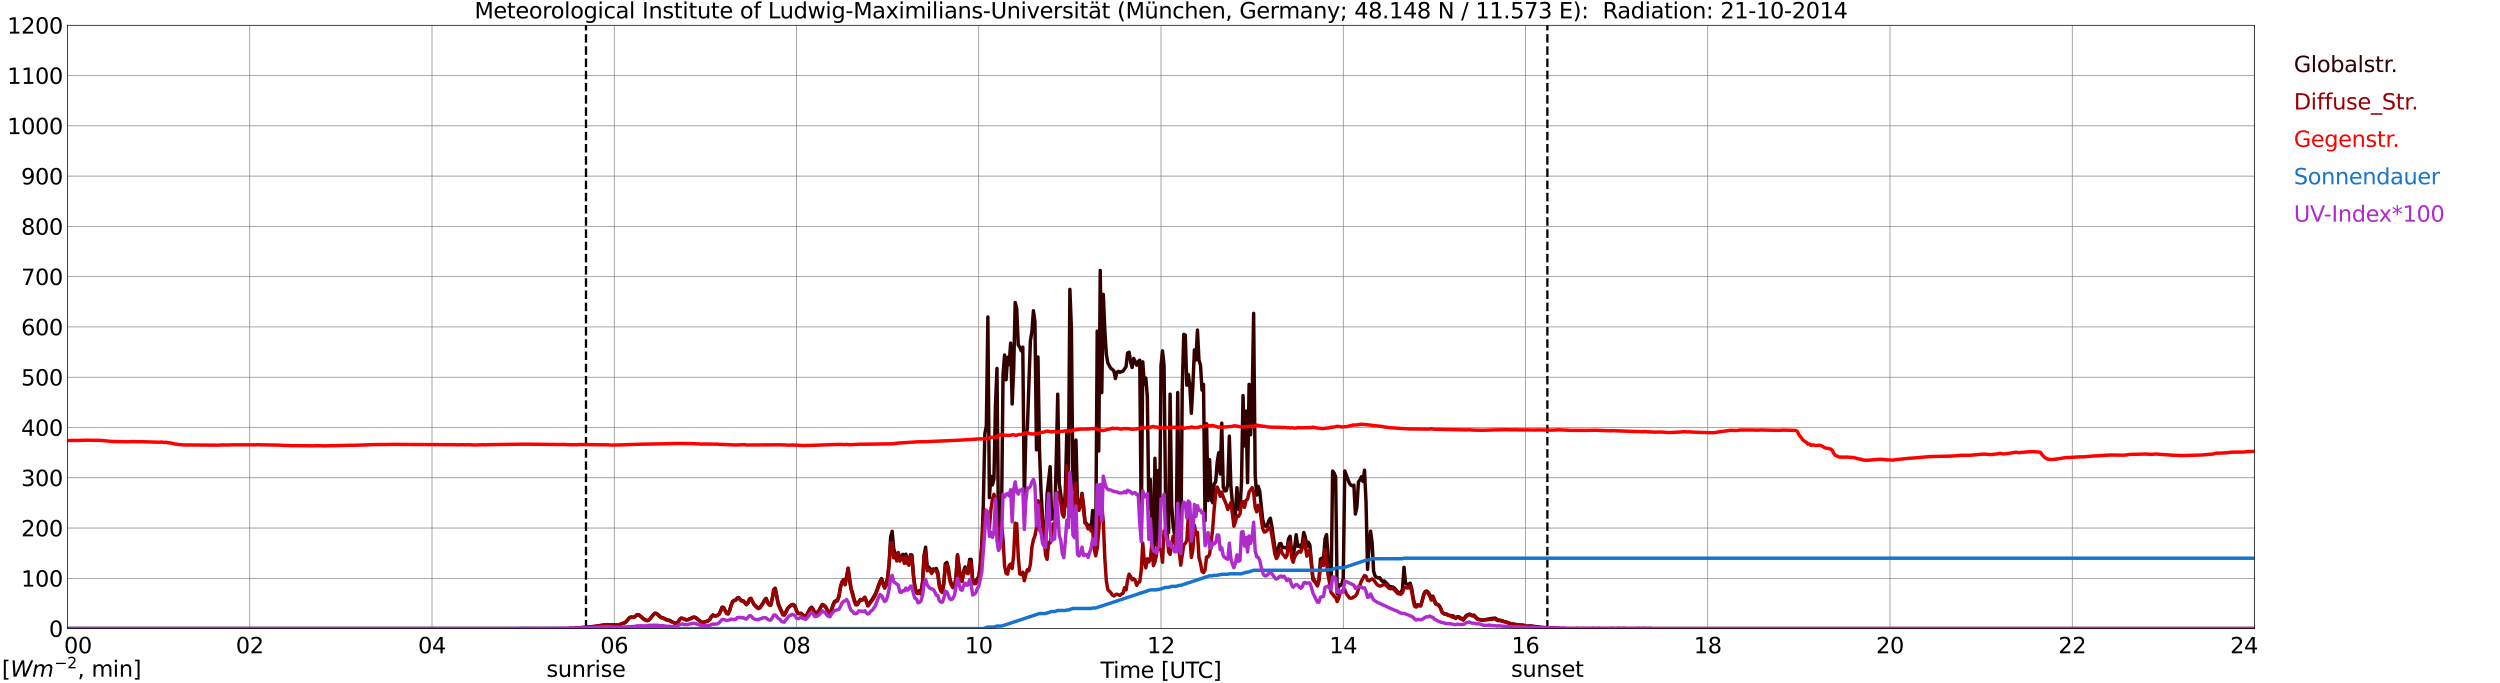 <?xml version="1.0" encoding="utf-8" standalone="no"?>
<!DOCTYPE svg PUBLIC "-//W3C//DTD SVG 1.1//EN"
  "http://www.w3.org/Graphics/SVG/1.1/DTD/svg11.dtd">
<svg xmlns:xlink="http://www.w3.org/1999/xlink" width="1085.4pt" height="296.64pt" viewBox="0 0 1085.4 296.64" xmlns="http://www.w3.org/2000/svg" version="1.1">
 <defs>
  <style type="text/css">*{stroke-linejoin: round; stroke-linecap: butt}</style>
 </defs>
 <g id="figure_1">
  <g id="patch_1">
   <path d="M 0 296.64 
L 1085.4 296.64 
L 1085.4 0 
L 0 0 
z
" style="fill: #ffffff"/>
  </g>
  <g id="axes_1">
   <g id="patch_2">
    <path d="M 29.306 272.909 
L 978.814 272.909 
L 978.814 10.976 
L 29.306 10.976 
z
" style="fill: #ffffff"/>
   </g>
   <g id="patch_3">
    <path d="M 978.814 272.909 
L 978.814 272.909 
L 978.814 10.976 
L 978.814 10.976 
z
" clip-path="url(#p28c052c09d)" style="fill: #d3d3d3; opacity: 0.25; stroke: #d3d3d3; stroke-linejoin: miter"/>
   </g>
   <g id="matplotlib.axis_1">
    <g id="xtick_1">
     <g id="line2d_1">
      <path d="M 29.306 272.909 
L 29.306 10.976 
" clip-path="url(#p28c052c09d)" style="fill: none; stroke: #808080; stroke-width: 0.3; stroke-linecap: square"/>
     </g>
     <g id="line2d_2"/>
     <g id="text_1">
      <!--    00 -->
      <g transform="translate(18.733 283.627) scale(0.095 -0.095)">
       <defs>
        <path id="DejaVuSans-20" transform="scale(0.016)"/>
        <path id="DejaVuSans-30" d="M 2034 4250 
Q 1547 4250 1301 3770 
Q 1056 3291 1056 2328 
Q 1056 1369 1301 889 
Q 1547 409 2034 409 
Q 2525 409 2770 889 
Q 3016 1369 3016 2328 
Q 3016 3291 2770 3770 
Q 2525 4250 2034 4250 
z
M 2034 4750 
Q 2819 4750 3233 4129 
Q 3647 3509 3647 2328 
Q 3647 1150 3233 529 
Q 2819 -91 2034 -91 
Q 1250 -91 836 529 
Q 422 1150 422 2328 
Q 422 3509 836 4129 
Q 1250 4750 2034 4750 
z
" transform="scale(0.016)"/>
       </defs>
       <use xlink:href="#DejaVuSans-20"/>
       <use xlink:href="#DejaVuSans-20" transform="translate(31.787 0)"/>
       <use xlink:href="#DejaVuSans-20" transform="translate(63.574 0)"/>
       <use xlink:href="#DejaVuSans-30" transform="translate(95.361 0)"/>
       <use xlink:href="#DejaVuSans-30" transform="translate(158.984 0)"/>
      </g>
     </g>
    </g>
    <g id="xtick_2">
     <g id="line2d_3">
      <path d="M 108.431 272.909 
L 108.431 10.976 
" clip-path="url(#p28c052c09d)" style="fill: none; stroke: #808080; stroke-width: 0.3; stroke-linecap: square"/>
     </g>
     <g id="line2d_4"/>
     <g id="text_2">
      <!-- 02 -->
      <g transform="translate(102.387 283.627) scale(0.095 -0.095)">
       <defs>
        <path id="DejaVuSans-32" d="M 1228 531 
L 3431 531 
L 3431 0 
L 469 0 
L 469 531 
Q 828 903 1448 1529 
Q 2069 2156 2228 2338 
Q 2531 2678 2651 2914 
Q 2772 3150 2772 3378 
Q 2772 3750 2511 3984 
Q 2250 4219 1831 4219 
Q 1534 4219 1204 4116 
Q 875 4013 500 3803 
L 500 4441 
Q 881 4594 1212 4672 
Q 1544 4750 1819 4750 
Q 2544 4750 2975 4387 
Q 3406 4025 3406 3419 
Q 3406 3131 3298 2873 
Q 3191 2616 2906 2266 
Q 2828 2175 2409 1742 
Q 1991 1309 1228 531 
z
" transform="scale(0.016)"/>
       </defs>
       <use xlink:href="#DejaVuSans-30"/>
       <use xlink:href="#DejaVuSans-32" transform="translate(63.623 0)"/>
      </g>
     </g>
    </g>
    <g id="xtick_3">
     <g id="line2d_5">
      <path d="M 187.557 272.909 
L 187.557 10.976 
" clip-path="url(#p28c052c09d)" style="fill: none; stroke: #808080; stroke-width: 0.3; stroke-linecap: square"/>
     </g>
     <g id="line2d_6"/>
     <g id="text_3">
      <!-- 04 -->
      <g transform="translate(181.513 283.627) scale(0.095 -0.095)">
       <defs>
        <path id="DejaVuSans-34" d="M 2419 4116 
L 825 1625 
L 2419 1625 
L 2419 4116 
z
M 2253 4666 
L 3047 4666 
L 3047 1625 
L 3713 1625 
L 3713 1100 
L 3047 1100 
L 3047 0 
L 2419 0 
L 2419 1100 
L 313 1100 
L 313 1709 
L 2253 4666 
z
" transform="scale(0.016)"/>
       </defs>
       <use xlink:href="#DejaVuSans-30"/>
       <use xlink:href="#DejaVuSans-34" transform="translate(63.623 0)"/>
      </g>
     </g>
    </g>
    <g id="xtick_4">
     <g id="line2d_7">
      <path d="M 266.683 272.909 
L 266.683 10.976 
" clip-path="url(#p28c052c09d)" style="fill: none; stroke: #808080; stroke-width: 0.3; stroke-linecap: square"/>
     </g>
     <g id="line2d_8"/>
     <g id="text_4">
      <!-- 06 -->
      <g transform="translate(260.638 283.627) scale(0.095 -0.095)">
       <defs>
        <path id="DejaVuSans-36" d="M 2113 2584 
Q 1688 2584 1439 2293 
Q 1191 2003 1191 1497 
Q 1191 994 1439 701 
Q 1688 409 2113 409 
Q 2538 409 2786 701 
Q 3034 994 3034 1497 
Q 3034 2003 2786 2293 
Q 2538 2584 2113 2584 
z
M 3366 4563 
L 3366 3988 
Q 3128 4100 2886 4159 
Q 2644 4219 2406 4219 
Q 1781 4219 1451 3797 
Q 1122 3375 1075 2522 
Q 1259 2794 1537 2939 
Q 1816 3084 2150 3084 
Q 2853 3084 3261 2657 
Q 3669 2231 3669 1497 
Q 3669 778 3244 343 
Q 2819 -91 2113 -91 
Q 1303 -91 875 529 
Q 447 1150 447 2328 
Q 447 3434 972 4092 
Q 1497 4750 2381 4750 
Q 2619 4750 2861 4703 
Q 3103 4656 3366 4563 
z
" transform="scale(0.016)"/>
       </defs>
       <use xlink:href="#DejaVuSans-30"/>
       <use xlink:href="#DejaVuSans-36" transform="translate(63.623 0)"/>
      </g>
     </g>
    </g>
    <g id="xtick_5">
     <g id="line2d_9">
      <path d="M 345.808 272.909 
L 345.808 10.976 
" clip-path="url(#p28c052c09d)" style="fill: none; stroke: #808080; stroke-width: 0.3; stroke-linecap: square"/>
     </g>
     <g id="line2d_10"/>
     <g id="text_5">
      <!-- 08 -->
      <g transform="translate(339.764 283.627) scale(0.095 -0.095)">
       <defs>
        <path id="DejaVuSans-38" d="M 2034 2216 
Q 1584 2216 1326 1975 
Q 1069 1734 1069 1313 
Q 1069 891 1326 650 
Q 1584 409 2034 409 
Q 2484 409 2743 651 
Q 3003 894 3003 1313 
Q 3003 1734 2745 1975 
Q 2488 2216 2034 2216 
z
M 1403 2484 
Q 997 2584 770 2862 
Q 544 3141 544 3541 
Q 544 4100 942 4425 
Q 1341 4750 2034 4750 
Q 2731 4750 3128 4425 
Q 3525 4100 3525 3541 
Q 3525 3141 3298 2862 
Q 3072 2584 2669 2484 
Q 3125 2378 3379 2068 
Q 3634 1759 3634 1313 
Q 3634 634 3220 271 
Q 2806 -91 2034 -91 
Q 1263 -91 848 271 
Q 434 634 434 1313 
Q 434 1759 690 2068 
Q 947 2378 1403 2484 
z
M 1172 3481 
Q 1172 3119 1398 2916 
Q 1625 2713 2034 2713 
Q 2441 2713 2670 2916 
Q 2900 3119 2900 3481 
Q 2900 3844 2670 4047 
Q 2441 4250 2034 4250 
Q 1625 4250 1398 4047 
Q 1172 3844 1172 3481 
z
" transform="scale(0.016)"/>
       </defs>
       <use xlink:href="#DejaVuSans-30"/>
       <use xlink:href="#DejaVuSans-38" transform="translate(63.623 0)"/>
      </g>
     </g>
    </g>
    <g id="xtick_6">
     <g id="line2d_11">
      <path d="M 424.934 272.909 
L 424.934 10.976 
" clip-path="url(#p28c052c09d)" style="fill: none; stroke: #808080; stroke-width: 0.3; stroke-linecap: square"/>
     </g>
     <g id="line2d_12"/>
     <g id="text_6">
      <!-- 10 -->
      <g transform="translate(418.89 283.627) scale(0.095 -0.095)">
       <defs>
        <path id="DejaVuSans-31" d="M 794 531 
L 1825 531 
L 1825 4091 
L 703 3866 
L 703 4441 
L 1819 4666 
L 2450 4666 
L 2450 531 
L 3481 531 
L 3481 0 
L 794 0 
L 794 531 
z
" transform="scale(0.016)"/>
       </defs>
       <use xlink:href="#DejaVuSans-31"/>
       <use xlink:href="#DejaVuSans-30" transform="translate(63.623 0)"/>
      </g>
     </g>
    </g>
    <g id="xtick_7">
     <g id="line2d_13">
      <path d="M 504.06 272.909 
L 504.06 10.976 
" clip-path="url(#p28c052c09d)" style="fill: none; stroke: #808080; stroke-width: 0.3; stroke-linecap: square"/>
     </g>
     <g id="line2d_14"/>
     <g id="text_7">
      <!-- 12 -->
      <g transform="translate(498.015 283.627) scale(0.095 -0.095)">
       <use xlink:href="#DejaVuSans-31"/>
       <use xlink:href="#DejaVuSans-32" transform="translate(63.623 0)"/>
      </g>
     </g>
    </g>
    <g id="xtick_8">
     <g id="line2d_15">
      <path d="M 583.185 272.909 
L 583.185 10.976 
" clip-path="url(#p28c052c09d)" style="fill: none; stroke: #808080; stroke-width: 0.3; stroke-linecap: square"/>
     </g>
     <g id="line2d_16"/>
     <g id="text_8">
      <!-- 14 -->
      <g transform="translate(577.141 283.627) scale(0.095 -0.095)">
       <use xlink:href="#DejaVuSans-31"/>
       <use xlink:href="#DejaVuSans-34" transform="translate(63.623 0)"/>
      </g>
     </g>
    </g>
    <g id="xtick_9">
     <g id="line2d_17">
      <path d="M 662.311 272.909 
L 662.311 10.976 
" clip-path="url(#p28c052c09d)" style="fill: none; stroke: #808080; stroke-width: 0.3; stroke-linecap: square"/>
     </g>
     <g id="line2d_18"/>
     <g id="text_9">
      <!-- 16 -->
      <g transform="translate(656.267 283.627) scale(0.095 -0.095)">
       <use xlink:href="#DejaVuSans-31"/>
       <use xlink:href="#DejaVuSans-36" transform="translate(63.623 0)"/>
      </g>
     </g>
    </g>
    <g id="xtick_10">
     <g id="line2d_19">
      <path d="M 741.437 272.909 
L 741.437 10.976 
" clip-path="url(#p28c052c09d)" style="fill: none; stroke: #808080; stroke-width: 0.3; stroke-linecap: square"/>
     </g>
     <g id="line2d_20"/>
     <g id="text_10">
      <!-- 18 -->
      <g transform="translate(735.392 283.627) scale(0.095 -0.095)">
       <use xlink:href="#DejaVuSans-31"/>
       <use xlink:href="#DejaVuSans-38" transform="translate(63.623 0)"/>
      </g>
     </g>
    </g>
    <g id="xtick_11">
     <g id="line2d_21">
      <path d="M 820.562 272.909 
L 820.562 10.976 
" clip-path="url(#p28c052c09d)" style="fill: none; stroke: #808080; stroke-width: 0.3; stroke-linecap: square"/>
     </g>
     <g id="line2d_22"/>
     <g id="text_11">
      <!-- 20 -->
      <g transform="translate(814.518 283.627) scale(0.095 -0.095)">
       <use xlink:href="#DejaVuSans-32"/>
       <use xlink:href="#DejaVuSans-30" transform="translate(63.623 0)"/>
      </g>
     </g>
    </g>
    <g id="xtick_12">
     <g id="line2d_23">
      <path d="M 899.688 272.909 
L 899.688 10.976 
" clip-path="url(#p28c052c09d)" style="fill: none; stroke: #808080; stroke-width: 0.3; stroke-linecap: square"/>
     </g>
     <g id="line2d_24"/>
     <g id="text_12">
      <!-- 22 -->
      <g transform="translate(893.644 283.627) scale(0.095 -0.095)">
       <use xlink:href="#DejaVuSans-32"/>
       <use xlink:href="#DejaVuSans-32" transform="translate(63.623 0)"/>
      </g>
     </g>
    </g>
    <g id="xtick_13">
     <g id="line2d_25">
      <path d="M 978.814 272.909 
L 978.814 10.976 
" clip-path="url(#p28c052c09d)" style="fill: none; stroke: #808080; stroke-width: 0.3; stroke-linecap: square"/>
     </g>
     <g id="line2d_26"/>
     <g id="text_13">
      <!-- 24    -->
      <g transform="translate(968.241 283.627) scale(0.095 -0.095)">
       <use xlink:href="#DejaVuSans-32"/>
       <use xlink:href="#DejaVuSans-34" transform="translate(63.623 0)"/>
       <use xlink:href="#DejaVuSans-20" transform="translate(127.246 0)"/>
       <use xlink:href="#DejaVuSans-20" transform="translate(159.033 0)"/>
       <use xlink:href="#DejaVuSans-20" transform="translate(190.82 0)"/>
      </g>
     </g>
    </g>
    <g id="text_14">
     <!-- Time [UTC] -->
     <g transform="translate(477.806 294.322) scale(0.095 -0.095)">
      <defs>
       <path id="DejaVuSans-54" d="M -19 4666 
L 3928 4666 
L 3928 4134 
L 2272 4134 
L 2272 0 
L 1638 0 
L 1638 4134 
L -19 4134 
L -19 4666 
z
" transform="scale(0.016)"/>
       <path id="DejaVuSans-69" d="M 603 3500 
L 1178 3500 
L 1178 0 
L 603 0 
L 603 3500 
z
M 603 4863 
L 1178 4863 
L 1178 4134 
L 603 4134 
L 603 4863 
z
" transform="scale(0.016)"/>
       <path id="DejaVuSans-6d" d="M 3328 2828 
Q 3544 3216 3844 3400 
Q 4144 3584 4550 3584 
Q 5097 3584 5394 3201 
Q 5691 2819 5691 2113 
L 5691 0 
L 5113 0 
L 5113 2094 
Q 5113 2597 4934 2840 
Q 4756 3084 4391 3084 
Q 3944 3084 3684 2787 
Q 3425 2491 3425 1978 
L 3425 0 
L 2847 0 
L 2847 2094 
Q 2847 2600 2669 2842 
Q 2491 3084 2119 3084 
Q 1678 3084 1418 2786 
Q 1159 2488 1159 1978 
L 1159 0 
L 581 0 
L 581 3500 
L 1159 3500 
L 1159 2956 
Q 1356 3278 1631 3431 
Q 1906 3584 2284 3584 
Q 2666 3584 2933 3390 
Q 3200 3197 3328 2828 
z
" transform="scale(0.016)"/>
       <path id="DejaVuSans-65" d="M 3597 1894 
L 3597 1613 
L 953 1613 
Q 991 1019 1311 708 
Q 1631 397 2203 397 
Q 2534 397 2845 478 
Q 3156 559 3463 722 
L 3463 178 
Q 3153 47 2828 -22 
Q 2503 -91 2169 -91 
Q 1331 -91 842 396 
Q 353 884 353 1716 
Q 353 2575 817 3079 
Q 1281 3584 2069 3584 
Q 2775 3584 3186 3129 
Q 3597 2675 3597 1894 
z
M 3022 2063 
Q 3016 2534 2758 2815 
Q 2500 3097 2075 3097 
Q 1594 3097 1305 2825 
Q 1016 2553 972 2059 
L 3022 2063 
z
" transform="scale(0.016)"/>
       <path id="DejaVuSans-5b" d="M 550 4863 
L 1875 4863 
L 1875 4416 
L 1125 4416 
L 1125 -397 
L 1875 -397 
L 1875 -844 
L 550 -844 
L 550 4863 
z
" transform="scale(0.016)"/>
       <path id="DejaVuSans-55" d="M 556 4666 
L 1191 4666 
L 1191 1831 
Q 1191 1081 1462 751 
Q 1734 422 2344 422 
Q 2950 422 3222 751 
Q 3494 1081 3494 1831 
L 3494 4666 
L 4128 4666 
L 4128 1753 
Q 4128 841 3676 375 
Q 3225 -91 2344 -91 
Q 1459 -91 1007 375 
Q 556 841 556 1753 
L 556 4666 
z
" transform="scale(0.016)"/>
       <path id="DejaVuSans-43" d="M 4122 4306 
L 4122 3641 
Q 3803 3938 3442 4084 
Q 3081 4231 2675 4231 
Q 1875 4231 1450 3742 
Q 1025 3253 1025 2328 
Q 1025 1406 1450 917 
Q 1875 428 2675 428 
Q 3081 428 3442 575 
Q 3803 722 4122 1019 
L 4122 359 
Q 3791 134 3420 21 
Q 3050 -91 2638 -91 
Q 1578 -91 968 557 
Q 359 1206 359 2328 
Q 359 3453 968 4101 
Q 1578 4750 2638 4750 
Q 3056 4750 3426 4639 
Q 3797 4528 4122 4306 
z
" transform="scale(0.016)"/>
       <path id="DejaVuSans-5d" d="M 1947 4863 
L 1947 -844 
L 622 -844 
L 622 -397 
L 1369 -397 
L 1369 4416 
L 622 4416 
L 622 4863 
L 1947 4863 
z
" transform="scale(0.016)"/>
      </defs>
      <use xlink:href="#DejaVuSans-54"/>
      <use xlink:href="#DejaVuSans-69" transform="translate(57.959 0)"/>
      <use xlink:href="#DejaVuSans-6d" transform="translate(85.742 0)"/>
      <use xlink:href="#DejaVuSans-65" transform="translate(183.154 0)"/>
      <use xlink:href="#DejaVuSans-20" transform="translate(244.678 0)"/>
      <use xlink:href="#DejaVuSans-5b" transform="translate(276.465 0)"/>
      <use xlink:href="#DejaVuSans-55" transform="translate(315.479 0)"/>
      <use xlink:href="#DejaVuSans-54" transform="translate(388.672 0)"/>
      <use xlink:href="#DejaVuSans-43" transform="translate(443.881 0)"/>
      <use xlink:href="#DejaVuSans-5d" transform="translate(513.705 0)"/>
     </g>
    </g>
   </g>
   <g id="matplotlib.axis_2">
    <g id="ytick_1">
     <g id="line2d_27">
      <path d="M 29.306 272.909 
L 978.814 272.909 
" clip-path="url(#p28c052c09d)" style="fill: none; stroke: #808080; stroke-width: 0.3; stroke-linecap: square"/>
     </g>
     <g id="line2d_28"/>
     <g id="text_15">
      <!-- 0 -->
      <g transform="translate(21.261 276.518) scale(0.095 -0.095)">
       <use xlink:href="#DejaVuSans-30"/>
      </g>
     </g>
    </g>
    <g id="ytick_2">
     <g id="line2d_29">
      <path d="M 29.306 251.081 
L 978.814 251.081 
" clip-path="url(#p28c052c09d)" style="fill: none; stroke: #808080; stroke-width: 0.3; stroke-linecap: square"/>
     </g>
     <g id="line2d_30"/>
     <g id="text_16">
      <!-- 100 -->
      <g transform="translate(9.173 254.69) scale(0.095 -0.095)">
       <use xlink:href="#DejaVuSans-31"/>
       <use xlink:href="#DejaVuSans-30" transform="translate(63.623 0)"/>
       <use xlink:href="#DejaVuSans-30" transform="translate(127.246 0)"/>
      </g>
     </g>
    </g>
    <g id="ytick_3">
     <g id="line2d_31">
      <path d="M 29.306 229.253 
L 978.814 229.253 
" clip-path="url(#p28c052c09d)" style="fill: none; stroke: #808080; stroke-width: 0.3; stroke-linecap: square"/>
     </g>
     <g id="line2d_32"/>
     <g id="text_17">
      <!-- 200 -->
      <g transform="translate(9.173 232.863) scale(0.095 -0.095)">
       <use xlink:href="#DejaVuSans-32"/>
       <use xlink:href="#DejaVuSans-30" transform="translate(63.623 0)"/>
       <use xlink:href="#DejaVuSans-30" transform="translate(127.246 0)"/>
      </g>
     </g>
    </g>
    <g id="ytick_4">
     <g id="line2d_33">
      <path d="M 29.306 207.426 
L 978.814 207.426 
" clip-path="url(#p28c052c09d)" style="fill: none; stroke: #808080; stroke-width: 0.3; stroke-linecap: square"/>
     </g>
     <g id="line2d_34"/>
     <g id="text_18">
      <!-- 300 -->
      <g transform="translate(9.173 211.035) scale(0.095 -0.095)">
       <defs>
        <path id="DejaVuSans-33" d="M 2597 2516 
Q 3050 2419 3304 2112 
Q 3559 1806 3559 1356 
Q 3559 666 3084 287 
Q 2609 -91 1734 -91 
Q 1441 -91 1130 -33 
Q 819 25 488 141 
L 488 750 
Q 750 597 1062 519 
Q 1375 441 1716 441 
Q 2309 441 2620 675 
Q 2931 909 2931 1356 
Q 2931 1769 2642 2001 
Q 2353 2234 1838 2234 
L 1294 2234 
L 1294 2753 
L 1863 2753 
Q 2328 2753 2575 2939 
Q 2822 3125 2822 3475 
Q 2822 3834 2567 4026 
Q 2313 4219 1838 4219 
Q 1578 4219 1281 4162 
Q 984 4106 628 3988 
L 628 4550 
Q 988 4650 1302 4700 
Q 1616 4750 1894 4750 
Q 2613 4750 3031 4423 
Q 3450 4097 3450 3541 
Q 3450 3153 3228 2886 
Q 3006 2619 2597 2516 
z
" transform="scale(0.016)"/>
       </defs>
       <use xlink:href="#DejaVuSans-33"/>
       <use xlink:href="#DejaVuSans-30" transform="translate(63.623 0)"/>
       <use xlink:href="#DejaVuSans-30" transform="translate(127.246 0)"/>
      </g>
     </g>
    </g>
    <g id="ytick_5">
     <g id="line2d_35">
      <path d="M 29.306 185.598 
L 978.814 185.598 
" clip-path="url(#p28c052c09d)" style="fill: none; stroke: #808080; stroke-width: 0.3; stroke-linecap: square"/>
     </g>
     <g id="line2d_36"/>
     <g id="text_19">
      <!-- 400 -->
      <g transform="translate(9.173 189.207) scale(0.095 -0.095)">
       <use xlink:href="#DejaVuSans-34"/>
       <use xlink:href="#DejaVuSans-30" transform="translate(63.623 0)"/>
       <use xlink:href="#DejaVuSans-30" transform="translate(127.246 0)"/>
      </g>
     </g>
    </g>
    <g id="ytick_6">
     <g id="line2d_37">
      <path d="M 29.306 163.77 
L 978.814 163.77 
" clip-path="url(#p28c052c09d)" style="fill: none; stroke: #808080; stroke-width: 0.3; stroke-linecap: square"/>
     </g>
     <g id="line2d_38"/>
     <g id="text_20">
      <!-- 500 -->
      <g transform="translate(9.173 167.379) scale(0.095 -0.095)">
       <defs>
        <path id="DejaVuSans-35" d="M 691 4666 
L 3169 4666 
L 3169 4134 
L 1269 4134 
L 1269 2991 
Q 1406 3038 1543 3061 
Q 1681 3084 1819 3084 
Q 2600 3084 3056 2656 
Q 3513 2228 3513 1497 
Q 3513 744 3044 326 
Q 2575 -91 1722 -91 
Q 1428 -91 1123 -41 
Q 819 9 494 109 
L 494 744 
Q 775 591 1075 516 
Q 1375 441 1709 441 
Q 2250 441 2565 725 
Q 2881 1009 2881 1497 
Q 2881 1984 2565 2268 
Q 2250 2553 1709 2553 
Q 1456 2553 1204 2497 
Q 953 2441 691 2322 
L 691 4666 
z
" transform="scale(0.016)"/>
       </defs>
       <use xlink:href="#DejaVuSans-35"/>
       <use xlink:href="#DejaVuSans-30" transform="translate(63.623 0)"/>
       <use xlink:href="#DejaVuSans-30" transform="translate(127.246 0)"/>
      </g>
     </g>
    </g>
    <g id="ytick_7">
     <g id="line2d_39">
      <path d="M 29.306 141.942 
L 978.814 141.942 
" clip-path="url(#p28c052c09d)" style="fill: none; stroke: #808080; stroke-width: 0.3; stroke-linecap: square"/>
     </g>
     <g id="line2d_40"/>
     <g id="text_21">
      <!-- 600 -->
      <g transform="translate(9.173 145.551) scale(0.095 -0.095)">
       <use xlink:href="#DejaVuSans-36"/>
       <use xlink:href="#DejaVuSans-30" transform="translate(63.623 0)"/>
       <use xlink:href="#DejaVuSans-30" transform="translate(127.246 0)"/>
      </g>
     </g>
    </g>
    <g id="ytick_8">
     <g id="line2d_41">
      <path d="M 29.306 120.114 
L 978.814 120.114 
" clip-path="url(#p28c052c09d)" style="fill: none; stroke: #808080; stroke-width: 0.3; stroke-linecap: square"/>
     </g>
     <g id="line2d_42"/>
     <g id="text_22">
      <!-- 700 -->
      <g transform="translate(9.173 123.724) scale(0.095 -0.095)">
       <defs>
        <path id="DejaVuSans-37" d="M 525 4666 
L 3525 4666 
L 3525 4397 
L 1831 0 
L 1172 0 
L 2766 4134 
L 525 4134 
L 525 4666 
z
" transform="scale(0.016)"/>
       </defs>
       <use xlink:href="#DejaVuSans-37"/>
       <use xlink:href="#DejaVuSans-30" transform="translate(63.623 0)"/>
       <use xlink:href="#DejaVuSans-30" transform="translate(127.246 0)"/>
      </g>
     </g>
    </g>
    <g id="ytick_9">
     <g id="line2d_43">
      <path d="M 29.306 98.287 
L 978.814 98.287 
" clip-path="url(#p28c052c09d)" style="fill: none; stroke: #808080; stroke-width: 0.3; stroke-linecap: square"/>
     </g>
     <g id="line2d_44"/>
     <g id="text_23">
      <!-- 800 -->
      <g transform="translate(9.173 101.896) scale(0.095 -0.095)">
       <use xlink:href="#DejaVuSans-38"/>
       <use xlink:href="#DejaVuSans-30" transform="translate(63.623 0)"/>
       <use xlink:href="#DejaVuSans-30" transform="translate(127.246 0)"/>
      </g>
     </g>
    </g>
    <g id="ytick_10">
     <g id="line2d_45">
      <path d="M 29.306 76.459 
L 978.814 76.459 
" clip-path="url(#p28c052c09d)" style="fill: none; stroke: #808080; stroke-width: 0.3; stroke-linecap: square"/>
     </g>
     <g id="line2d_46"/>
     <g id="text_24">
      <!-- 900 -->
      <g transform="translate(9.173 80.068) scale(0.095 -0.095)">
       <defs>
        <path id="DejaVuSans-39" d="M 703 97 
L 703 672 
Q 941 559 1184 500 
Q 1428 441 1663 441 
Q 2288 441 2617 861 
Q 2947 1281 2994 2138 
Q 2813 1869 2534 1725 
Q 2256 1581 1919 1581 
Q 1219 1581 811 2004 
Q 403 2428 403 3163 
Q 403 3881 828 4315 
Q 1253 4750 1959 4750 
Q 2769 4750 3195 4129 
Q 3622 3509 3622 2328 
Q 3622 1225 3098 567 
Q 2575 -91 1691 -91 
Q 1453 -91 1209 -44 
Q 966 3 703 97 
z
M 1959 2075 
Q 2384 2075 2632 2365 
Q 2881 2656 2881 3163 
Q 2881 3666 2632 3958 
Q 2384 4250 1959 4250 
Q 1534 4250 1286 3958 
Q 1038 3666 1038 3163 
Q 1038 2656 1286 2365 
Q 1534 2075 1959 2075 
z
" transform="scale(0.016)"/>
       </defs>
       <use xlink:href="#DejaVuSans-39"/>
       <use xlink:href="#DejaVuSans-30" transform="translate(63.623 0)"/>
       <use xlink:href="#DejaVuSans-30" transform="translate(127.246 0)"/>
      </g>
     </g>
    </g>
    <g id="ytick_11">
     <g id="line2d_47">
      <path d="M 29.306 54.631 
L 978.814 54.631 
" clip-path="url(#p28c052c09d)" style="fill: none; stroke: #808080; stroke-width: 0.3; stroke-linecap: square"/>
     </g>
     <g id="line2d_48"/>
     <g id="text_25">
      <!-- 1000 -->
      <g transform="translate(3.128 58.24) scale(0.095 -0.095)">
       <use xlink:href="#DejaVuSans-31"/>
       <use xlink:href="#DejaVuSans-30" transform="translate(63.623 0)"/>
       <use xlink:href="#DejaVuSans-30" transform="translate(127.246 0)"/>
       <use xlink:href="#DejaVuSans-30" transform="translate(190.869 0)"/>
      </g>
     </g>
    </g>
    <g id="ytick_12">
     <g id="line2d_49">
      <path d="M 29.306 32.803 
L 978.814 32.803 
" clip-path="url(#p28c052c09d)" style="fill: none; stroke: #808080; stroke-width: 0.3; stroke-linecap: square"/>
     </g>
     <g id="line2d_50"/>
     <g id="text_26">
      <!-- 1100 -->
      <g transform="translate(3.128 36.413) scale(0.095 -0.095)">
       <use xlink:href="#DejaVuSans-31"/>
       <use xlink:href="#DejaVuSans-31" transform="translate(63.623 0)"/>
       <use xlink:href="#DejaVuSans-30" transform="translate(127.246 0)"/>
       <use xlink:href="#DejaVuSans-30" transform="translate(190.869 0)"/>
      </g>
     </g>
    </g>
    <g id="ytick_13">
     <g id="line2d_51">
      <path d="M 29.306 10.976 
L 978.814 10.976 
" clip-path="url(#p28c052c09d)" style="fill: none; stroke: #808080; stroke-width: 0.3; stroke-linecap: square"/>
     </g>
     <g id="line2d_52"/>
     <g id="text_27">
      <!-- 1200 -->
      <g transform="translate(3.128 14.585) scale(0.095 -0.095)">
       <use xlink:href="#DejaVuSans-31"/>
       <use xlink:href="#DejaVuSans-32" transform="translate(63.623 0)"/>
       <use xlink:href="#DejaVuSans-30" transform="translate(127.246 0)"/>
       <use xlink:href="#DejaVuSans-30" transform="translate(190.869 0)"/>
      </g>
     </g>
    </g>
   </g>
   <g id="line2d_53">
    <path d="M 254.418 272.909 
L 254.418 10.976 
" clip-path="url(#p28c052c09d)" style="fill: none; stroke-dasharray: 3.7,1.6; stroke-dashoffset: 0; stroke: #000000"/>
   </g>
   <g id="line2d_54">
    <path d="M 671.806 272.909 
L 671.806 10.976 
" clip-path="url(#p28c052c09d)" style="fill: none; stroke-dasharray: 3.7,1.6; stroke-dashoffset: 0; stroke: #000000"/>
   </g>
   <g id="line2d_55">
    <path d="M 29.306 272.909 
L 246.901 272.909 
L 247.561 272.78 
L 248.22 272.87 
L 250.198 272.752 
L 250.858 272.603 
L 252.836 272.514 
L 255.473 272.247 
L 259.43 271.863 
L 260.748 271.595 
L 262.726 271.27 
L 264.705 271.27 
L 268.661 271.328 
L 269.98 270.765 
L 271.298 270.381 
L 271.958 269.79 
L 273.277 268.19 
L 273.936 267.864 
L 274.595 267.982 
L 275.255 267.952 
L 275.914 267.509 
L 276.573 266.917 
L 277.233 266.917 
L 277.892 267.332 
L 279.87 269.05 
L 280.53 269.316 
L 281.189 269.434 
L 281.849 269.05 
L 283.167 267.509 
L 283.827 266.649 
L 284.486 266.205 
L 285.145 266.413 
L 285.805 266.917 
L 287.124 268.131 
L 287.783 268.22 
L 289.761 269.168 
L 290.42 269.226 
L 291.08 269.523 
L 291.739 269.966 
L 293.058 270.499 
L 293.717 270.619 
L 294.377 270.115 
L 295.036 269.05 
L 295.696 268.397 
L 296.355 268.456 
L 297.014 268.663 
L 297.674 269.019 
L 298.333 269.078 
L 298.992 268.871 
L 300.971 267.923 
L 301.63 267.952 
L 302.289 268.249 
L 304.267 269.997 
L 304.927 270.204 
L 306.246 269.966 
L 307.564 269.462 
L 308.224 268.901 
L 308.883 267.626 
L 309.543 266.976 
L 310.202 267.301 
L 310.861 267.271 
L 311.521 267.124 
L 312.18 266.649 
L 312.839 265.287 
L 313.499 263.599 
L 314.158 263.689 
L 315.477 266.234 
L 316.136 266.472 
L 316.796 264.961 
L 317.455 262.68 
L 318.114 261.021 
L 318.774 260.637 
L 319.433 260.46 
L 320.093 259.631 
L 320.752 259.424 
L 321.411 260.281 
L 322.071 260.845 
L 322.73 260.875 
L 323.39 261.526 
L 324.049 262.386 
L 324.708 261.91 
L 325.368 260.194 
L 326.027 259.897 
L 327.346 262.445 
L 328.665 263.689 
L 329.324 264.073 
L 329.983 263.748 
L 331.302 261.733 
L 331.961 260.43 
L 332.621 259.779 
L 333.28 261.408 
L 333.94 262.445 
L 334.599 262.621 
L 335.258 260.046 
L 335.918 255.988 
L 336.577 255.394 
L 337.896 261.91 
L 338.555 263.599 
L 339.874 266.502 
L 340.533 266.887 
L 341.193 265.732 
L 341.852 264.339 
L 342.512 263.54 
L 343.83 262.473 
L 344.49 262.445 
L 345.149 263.095 
L 345.808 265.02 
L 346.468 266.264 
L 347.127 266.382 
L 347.787 266.264 
L 349.105 267.509 
L 349.765 267.568 
L 350.424 266.738 
L 351.743 264.103 
L 352.402 263.628 
L 353.062 264.488 
L 353.721 265.998 
L 354.38 266.295 
L 355.699 264.961 
L 356.359 263.569 
L 357.018 262.445 
L 357.677 262.739 
L 358.337 263.333 
L 358.996 264.429 
L 359.655 265.909 
L 360.315 266.234 
L 360.974 264.636 
L 361.634 262.562 
L 362.293 261.141 
L 363.612 260.43 
L 364.271 258.771 
L 364.93 254.772 
L 365.59 252.67 
L 366.249 251.605 
L 366.909 253.558 
L 367.568 250.42 
L 368.227 246.659 
L 368.887 251.664 
L 369.546 255.602 
L 370.206 257.616 
L 370.865 260.223 
L 371.524 261.971 
L 372.184 262.325 
L 373.502 260.281 
L 374.162 260.607 
L 374.821 260.105 
L 375.481 259.304 
L 376.14 260.875 
L 376.799 262.829 
L 377.459 262.089 
L 378.118 260.904 
L 378.777 260.074 
L 380.096 257.706 
L 380.756 256.106 
L 382.074 252.373 
L 382.734 251.19 
L 384.053 254.772 
L 384.712 253.825 
L 385.371 250.596 
L 386.031 244.406 
L 386.69 233.093 
L 387.349 230.666 
L 388.009 238.159 
L 389.328 243.192 
L 389.987 240.023 
L 390.646 242.837 
L 391.965 240.676 
L 392.624 243.31 
L 393.284 240.586 
L 393.943 243.251 
L 394.603 244.613 
L 395.262 240.853 
L 395.921 240.973 
L 396.581 249.501 
L 397.24 254.713 
L 397.899 257.26 
L 398.559 257.319 
L 399.218 256.403 
L 399.878 257.173 
L 400.537 252.611 
L 401.196 241.18 
L 401.856 237.565 
L 402.515 245.681 
L 403.175 246.155 
L 403.834 246.894 
L 404.493 248.643 
L 405.153 247.015 
L 405.812 247.222 
L 406.471 246.777 
L 407.131 248.436 
L 407.79 253.382 
L 408.45 255.87 
L 409.109 256.638 
L 409.768 253.115 
L 410.428 244.675 
L 411.087 244.17 
L 411.746 246.628 
L 412.406 251.131 
L 413.065 253.589 
L 413.725 254.921 
L 414.384 254.685 
L 415.043 250.893 
L 415.703 240.853 
L 417.022 251.308 
L 417.681 251.871 
L 418.34 248.049 
L 419 246.124 
L 419.659 247.25 
L 420.318 248.139 
L 420.978 242.867 
L 421.637 242.898 
L 422.297 251.515 
L 422.956 252.967 
L 423.615 252.729 
L 424.275 251.19 
L 424.934 250.361 
L 425.593 245.297 
L 426.253 236.321 
L 426.912 219.232 
L 427.572 188.4 
L 428.231 184.936 
L 428.89 137.607 
L 429.55 216.034 
L 430.209 206.764 
L 430.869 210.525 
L 431.528 207.978 
L 432.187 176.109 
L 432.847 159.97 
L 433.506 231.288 
L 434.165 232.975 
L 434.825 223.438 
L 435.484 162.487 
L 436.144 154.135 
L 436.803 164.885 
L 437.462 155.111 
L 438.122 158.252 
L 438.781 148.982 
L 439.44 175.4 
L 440.1 160.413 
L 440.759 131.33 
L 441.419 133.964 
L 442.078 149.811 
L 442.737 150.7 
L 443.397 152.328 
L 444.056 150.7 
L 444.716 217.545 
L 445.375 188.372 
L 446.034 186.298 
L 447.353 147.945 
L 448.012 143.977 
L 448.672 134.914 
L 449.331 139.711 
L 449.991 195.302 
L 450.65 154.993 
L 451.309 195.745 
L 451.969 213.19 
L 452.628 225.126 
L 453.947 237.596 
L 454.606 214.583 
L 455.925 202.617 
L 456.584 225.394 
L 457.244 224.445 
L 457.903 225.187 
L 458.563 200.545 
L 459.222 171.135 
L 459.881 209.755 
L 461.2 219.706 
L 461.859 223.556 
L 462.519 213.369 
L 463.178 187.038 
L 463.838 209.311 
L 464.497 125.643 
L 465.156 142.377 
L 465.816 212.688 
L 466.475 209.429 
L 467.134 191.037 
L 467.794 217.604 
L 468.453 220.328 
L 469.113 218.551 
L 469.772 214.199 
L 470.431 219.352 
L 471.091 226.785 
L 471.75 227.23 
L 472.409 228.948 
L 473.069 228 
L 473.728 229.45 
L 474.388 221.631 
L 475.047 232.471 
L 475.706 239.342 
L 476.366 143.769 
L 477.025 195.807 
L 477.685 117.438 
L 478.344 170.454 
L 479.003 127.804 
L 479.663 143.383 
L 480.322 153.838 
L 480.981 157.63 
L 482.3 159.998 
L 482.96 160.385 
L 483.619 161.124 
L 484.278 164.322 
L 484.938 161.598 
L 485.597 161.242 
L 486.256 161.688 
L 486.916 161.301 
L 487.575 161.124 
L 488.894 159.169 
L 489.553 153.275 
L 490.213 152.919 
L 490.872 157.126 
L 491.532 159.555 
L 492.191 155.615 
L 493.51 158.547 
L 494.169 156.918 
L 494.828 156.386 
L 495.488 228.74 
L 496.147 157.095 
L 496.807 166.752 
L 497.466 164.145 
L 498.125 172.261 
L 498.785 220.891 
L 499.444 208.185 
L 500.103 231.109 
L 500.763 241.357 
L 501.422 198.974 
L 502.082 236.559 
L 502.741 204.306 
L 503.4 233.538 
L 504.06 158.754 
L 504.719 152.328 
L 505.379 158.636 
L 506.038 215.709 
L 507.357 231.198 
L 508.016 171.104 
L 508.675 218.937 
L 509.335 228.561 
L 509.994 232.204 
L 510.654 234.396 
L 511.313 170.423 
L 511.972 228.295 
L 512.632 241.475 
L 513.291 168.203 
L 513.95 145.16 
L 514.61 145.515 
L 515.269 167.256 
L 515.929 162.576 
L 516.588 167.668 
L 517.247 179.427 
L 517.907 167.166 
L 518.566 151.944 
L 519.226 156.296 
L 519.885 143.296 
L 520.544 156.414 
L 521.204 158.518 
L 521.863 169.386 
L 522.522 166.87 
L 523.182 226.075 
L 523.841 183.989 
L 524.501 217.307 
L 525.16 199.568 
L 525.819 216.715 
L 526.479 218.254 
L 527.138 210.051 
L 527.797 209.222 
L 528.457 200.692 
L 529.116 196.547 
L 529.776 205.786 
L 530.435 183.723 
L 531.094 211.531 
L 531.754 213.131 
L 532.413 213.013 
L 533.073 210.141 
L 533.732 189.378 
L 534.391 210.881 
L 535.71 225.807 
L 536.369 222.906 
L 537.029 211.739 
L 537.688 221.07 
L 538.348 221.216 
L 539.007 209.429 
L 539.666 171.726 
L 540.326 193.643 
L 540.985 178.51 
L 541.644 209.547 
L 542.304 166.87 
L 542.963 188.756 
L 543.623 174.125 
L 544.282 136.038 
L 544.941 206.111 
L 545.601 214.939 
L 546.26 211.178 
L 546.919 213.28 
L 548.238 225.807 
L 548.898 227.97 
L 549.557 228.533 
L 550.216 227.939 
L 550.876 226.075 
L 551.535 224.979 
L 552.195 228.592 
L 553.513 237.832 
L 554.173 240.054 
L 554.832 238.692 
L 555.491 236.114 
L 556.151 235.965 
L 556.81 237.803 
L 557.47 237.714 
L 558.129 237.803 
L 558.788 238.128 
L 559.448 233.894 
L 560.107 232.798 
L 560.766 239.846 
L 561.426 241.326 
L 562.085 237.714 
L 562.745 232.145 
L 563.404 237.181 
L 564.063 236.649 
L 564.723 237.655 
L 565.382 236.055 
L 566.042 231.198 
L 566.701 233.152 
L 567.36 237.33 
L 568.02 235.433 
L 568.679 236.649 
L 569.998 250.627 
L 570.657 252.079 
L 571.317 252.877 
L 571.976 254.032 
L 572.635 251.692 
L 573.295 242.69 
L 573.954 242.335 
L 574.613 242.867 
L 575.273 234.012 
L 575.932 232.117 
L 576.592 241.713 
L 577.251 249.501 
L 577.91 254.626 
L 578.57 204.514 
L 579.229 205.402 
L 579.889 207.061 
L 580.548 257.883 
L 581.207 253.825 
L 581.867 254.298 
L 582.526 253.707 
L 583.185 251.07 
L 583.845 204.483 
L 585.164 207.978 
L 585.823 209.726 
L 586.482 210.615 
L 587.142 210.911 
L 587.801 210.615 
L 588.46 223.172 
L 589.12 219.972 
L 589.779 209.253 
L 590.439 208.392 
L 591.098 206.972 
L 591.757 209.045 
L 592.417 204.158 
L 593.076 218.049 
L 593.736 247.222 
L 594.395 237.063 
L 595.054 230.607 
L 595.714 235.581 
L 596.373 248.049 
L 597.032 250.123 
L 597.692 250.655 
L 598.351 250.983 
L 599.011 250.804 
L 599.67 251.841 
L 600.329 252.463 
L 600.989 252.227 
L 602.307 253.5 
L 602.967 254.36 
L 603.626 254.744 
L 604.286 254.744 
L 604.945 254.951 
L 605.604 255.543 
L 606.923 257.112 
L 607.582 257.26 
L 608.242 257.173 
L 608.901 255.87 
L 609.561 246.303 
L 610.22 253.115 
L 610.879 253.648 
L 611.539 253.855 
L 612.198 253.174 
L 612.858 255.307 
L 613.517 259.365 
L 614.176 262.296 
L 614.836 263.067 
L 615.495 262.593 
L 616.814 262.829 
L 617.473 260.875 
L 618.133 258.031 
L 618.792 256.787 
L 619.451 256.579 
L 620.111 257.232 
L 620.77 258.238 
L 621.429 260.046 
L 622.089 258.83 
L 623.408 262.058 
L 624.067 262.325 
L 624.726 262.711 
L 625.386 263.835 
L 626.045 265.553 
L 626.705 266.234 
L 627.364 266.62 
L 628.023 266.561 
L 628.683 267.094 
L 629.342 267.124 
L 630.001 267.419 
L 630.661 267.301 
L 631.32 267.744 
L 631.98 268.366 
L 632.639 267.805 
L 633.298 267.716 
L 633.958 268.308 
L 634.617 268.397 
L 635.276 268.989 
L 635.936 268.19 
L 636.595 267.183 
L 637.914 266.62 
L 638.573 266.828 
L 639.233 267.271 
L 639.892 267.035 
L 641.211 268.428 
L 641.87 268.812 
L 643.189 269.109 
L 643.848 269.226 
L 647.145 268.574 
L 649.123 268.338 
L 650.442 269.255 
L 651.102 269.196 
L 651.761 269.375 
L 653.08 269.849 
L 653.739 269.997 
L 655.717 270.706 
L 657.695 271.062 
L 659.674 271.359 
L 660.333 271.418 
L 660.992 271.359 
L 661.652 271.507 
L 662.311 271.774 
L 662.97 271.863 
L 664.289 271.743 
L 670.224 272.514 
L 671.542 272.514 
L 672.861 272.603 
L 674.839 272.721 
L 676.158 272.752 
L 678.796 272.909 
L 978.154 272.909 
L 978.154 272.909 
" clip-path="url(#p28c052c09d)" style="fill: none; stroke: #330000; stroke-width: 1.5; stroke-linecap: square"/>
   </g>
   <g id="line2d_56">
    <path d="M 29.306 272.909 
L 246.901 272.909 
L 247.561 272.734 
L 249.539 272.734 
L 250.198 272.61 
L 251.517 272.525 
L 253.495 272.357 
L 257.451 272.02 
L 262.067 271.35 
L 263.386 271.182 
L 265.364 271.265 
L 266.683 271.433 
L 268.002 271.35 
L 268.661 271.309 
L 270.639 270.595 
L 271.298 270.342 
L 271.958 269.755 
L 273.277 268.201 
L 273.936 267.908 
L 274.595 268.035 
L 275.255 267.95 
L 275.914 267.53 
L 276.573 266.858 
L 277.233 266.858 
L 278.552 267.95 
L 279.211 268.663 
L 280.53 269.377 
L 281.189 269.419 
L 281.849 269.082 
L 283.167 267.489 
L 283.827 266.607 
L 284.486 266.271 
L 285.145 266.563 
L 285.805 267.109 
L 286.464 267.823 
L 287.124 268.244 
L 287.783 268.244 
L 289.102 269.126 
L 290.42 269.377 
L 291.739 270.049 
L 293.058 270.678 
L 293.717 270.678 
L 294.377 270.091 
L 295.036 269.041 
L 295.696 268.369 
L 296.355 268.495 
L 297.674 269.126 
L 298.333 269.209 
L 300.311 268.454 
L 300.971 268.076 
L 301.63 268.035 
L 302.289 268.412 
L 304.267 270.006 
L 304.927 270.259 
L 305.586 270.174 
L 307.564 269.504 
L 308.224 268.873 
L 308.883 267.655 
L 309.543 267.109 
L 310.202 267.53 
L 310.861 267.445 
L 311.521 267.236 
L 312.18 266.69 
L 312.839 265.348 
L 313.499 263.752 
L 314.158 263.962 
L 315.477 266.354 
L 316.136 266.522 
L 316.796 264.926 
L 317.455 262.661 
L 318.114 261.192 
L 319.433 260.561 
L 320.093 259.723 
L 320.752 259.555 
L 321.411 260.519 
L 322.071 261.024 
L 322.73 261.024 
L 324.049 262.578 
L 324.708 261.737 
L 325.368 260.059 
L 326.027 259.723 
L 327.346 262.41 
L 328.665 263.835 
L 329.324 264.256 
L 329.983 263.92 
L 331.302 261.864 
L 331.961 260.687 
L 332.621 260.059 
L 333.28 261.737 
L 333.94 262.661 
L 334.599 262.787 
L 335.258 260.1 
L 335.918 256.154 
L 336.577 255.986 
L 337.896 262.534 
L 339.874 266.985 
L 340.533 267.068 
L 341.193 265.893 
L 341.852 264.466 
L 342.512 263.584 
L 343.83 262.578 
L 344.49 262.534 
L 345.149 263.416 
L 345.808 265.263 
L 346.468 266.439 
L 347.787 266.354 
L 349.105 267.655 
L 349.765 267.699 
L 350.424 266.775 
L 351.083 265.348 
L 351.743 264.339 
L 352.402 263.962 
L 353.062 264.885 
L 353.721 266.354 
L 354.38 266.563 
L 355.699 264.926 
L 356.359 263.501 
L 357.018 262.493 
L 357.677 262.87 
L 358.337 263.501 
L 358.996 264.634 
L 359.655 266.061 
L 360.315 266.398 
L 362.293 261.611 
L 363.612 260.856 
L 364.271 258.799 
L 364.93 254.643 
L 365.59 252.629 
L 366.249 251.83 
L 366.909 253.888 
L 368.227 246.918 
L 368.887 252.292 
L 369.546 256.071 
L 370.865 260.982 
L 371.524 262.578 
L 372.184 262.619 
L 373.502 260.351 
L 374.162 260.687 
L 374.821 260.142 
L 375.481 259.428 
L 376.799 263.08 
L 378.777 260.519 
L 379.437 259.513 
L 380.096 258.295 
L 380.756 256.658 
L 382.074 252.88 
L 382.734 251.83 
L 384.053 255.357 
L 384.712 254.349 
L 385.371 251.16 
L 386.031 245.24 
L 386.69 235.712 
L 387.349 235.544 
L 388.009 242.175 
L 388.668 241.337 
L 389.328 243.561 
L 389.987 239.868 
L 390.646 243.603 
L 391.306 242.511 
L 391.965 241.966 
L 392.624 244.611 
L 393.284 241.588 
L 393.943 244.57 
L 394.603 245.408 
L 395.262 241.379 
L 395.921 241.715 
L 396.581 250.319 
L 397.24 255.399 
L 397.899 257.372 
L 398.559 257.708 
L 399.218 257.077 
L 399.878 257.959 
L 400.537 253.301 
L 401.196 241.547 
L 401.856 239.615 
L 402.515 247.8 
L 403.175 247.549 
L 403.834 247.885 
L 404.493 248.935 
L 405.153 247.213 
L 405.812 247.8 
L 406.471 247.759 
L 407.131 249.437 
L 407.79 254.558 
L 408.45 256.658 
L 409.109 257.204 
L 409.768 253.635 
L 410.428 245.535 
L 411.087 245.281 
L 411.746 247.844 
L 412.406 252.166 
L 413.065 254.098 
L 413.725 255.148 
L 414.384 254.979 
L 415.043 250.697 
L 415.703 241.084 
L 417.022 252.083 
L 417.681 252.543 
L 418.34 248.935 
L 419 247.34 
L 419.659 248.767 
L 420.318 249.06 
L 420.978 243.898 
L 421.637 244.611 
L 422.297 252.797 
L 422.956 253.425 
L 423.615 253.384 
L 424.275 251.956 
L 424.934 251.369 
L 425.593 246.29 
L 426.253 237.81 
L 426.912 226.645 
L 427.572 221.397 
L 428.231 227.022 
L 428.89 225.553 
L 429.55 229.164 
L 430.209 221.271 
L 430.869 216.613 
L 431.528 214.598 
L 432.187 216.15 
L 432.847 227.61 
L 433.506 236.005 
L 434.165 236.048 
L 434.825 227.442 
L 435.484 234.285 
L 436.144 245.744 
L 436.803 248.935 
L 437.462 249.269 
L 438.122 245.493 
L 438.781 244.904 
L 439.44 246.836 
L 440.1 240.874 
L 440.759 227.149 
L 441.419 227.359 
L 442.078 241.505 
L 442.737 249.145 
L 443.397 249.481 
L 444.056 248.431 
L 444.716 252.124 
L 445.375 249.481 
L 446.034 247.34 
L 446.694 247.8 
L 447.353 245.03 
L 448.012 237.6 
L 448.672 234.285 
L 449.331 232.606 
L 449.991 229.205 
L 450.65 217.368 
L 451.309 218.04 
L 453.287 232.984 
L 453.947 241.042 
L 454.606 242.848 
L 455.266 235.544 
L 455.925 235.754 
L 456.584 232.606 
L 457.244 227.442 
L 457.903 229.122 
L 458.563 218.501 
L 459.222 213.843 
L 459.881 215.772 
L 460.541 218.25 
L 461.2 223.161 
L 461.859 224.462 
L 462.519 217.578 
L 463.178 202.257 
L 463.838 220.097 
L 464.497 218.922 
L 465.156 224.043 
L 465.816 225.344 
L 466.475 216.194 
L 467.134 209.728 
L 467.794 220.937 
L 468.453 221.566 
L 469.113 219.592 
L 469.772 214.766 
L 471.091 227.149 
L 471.75 227.653 
L 472.409 229.624 
L 473.069 228.786 
L 473.728 230.548 
L 474.388 230.465 
L 475.047 238.146 
L 475.706 241.296 
L 476.366 238.104 
L 477.025 230.591 
L 477.685 219.928 
L 478.344 219.005 
L 479.003 226.686 
L 479.663 242.343 
L 480.322 252.083 
L 480.981 255.986 
L 482.3 257.33 
L 482.96 258.337 
L 483.619 258.758 
L 484.278 258.212 
L 484.938 257.959 
L 486.256 258.505 
L 486.916 257.876 
L 487.575 257.581 
L 488.235 255.148 
L 488.894 256.112 
L 489.553 251.915 
L 490.213 249.269 
L 490.872 250.319 
L 491.532 251.747 
L 492.191 251.243 
L 492.85 251.998 
L 493.51 254.139 
L 494.169 252.838 
L 494.828 252.629 
L 495.488 247.591 
L 496.147 235.795 
L 496.807 243.729 
L 497.466 246.541 
L 498.125 242.597 
L 498.785 243.98 
L 499.444 242.721 
L 500.103 235.922 
L 500.763 245.576 
L 501.422 243.98 
L 502.082 240.96 
L 502.741 235.627 
L 503.4 238.273 
L 504.06 238.818 
L 504.719 244.107 
L 505.379 230.506 
L 506.038 231.093 
L 506.697 231.137 
L 507.357 239.615 
L 508.016 240.706 
L 509.335 232.816 
L 509.994 234.621 
L 510.654 237.642 
L 511.313 233.697 
L 512.632 245.367 
L 513.95 236.594 
L 514.61 235.88 
L 515.269 234.662 
L 515.929 223.958 
L 517.247 242.007 
L 517.907 238.482 
L 518.566 228.072 
L 519.226 232.06 
L 519.885 231.093 
L 520.544 242.051 
L 521.204 244.402 
L 521.863 248.095 
L 522.522 248.599 
L 523.182 247.508 
L 523.841 241.798 
L 524.501 241.756 
L 525.16 240.706 
L 526.479 229.878 
L 527.138 221.061 
L 527.797 214.43 
L 528.457 211.448 
L 529.116 212.961 
L 529.776 215.48 
L 530.435 213.631 
L 531.094 215.858 
L 532.413 219.047 
L 533.073 221.188 
L 534.391 218.208 
L 535.051 222.908 
L 535.71 228.45 
L 536.369 226.518 
L 537.029 223.833 
L 537.688 224.211 
L 538.348 223.203 
L 539.007 218.501 
L 539.666 217.787 
L 540.326 220.306 
L 540.985 217.2 
L 541.644 216.739 
L 542.304 213.631 
L 543.623 211.702 
L 544.282 213.799 
L 544.941 220.265 
L 545.601 222.196 
L 546.26 219.383 
L 546.919 220.097 
L 547.579 225.302 
L 548.238 229.583 
L 548.898 231.01 
L 549.557 230.842 
L 550.216 230.129 
L 550.876 228.869 
L 551.535 228.996 
L 552.195 232.479 
L 553.513 240.623 
L 554.173 242.511 
L 554.832 241.462 
L 555.491 239.028 
L 556.151 238.65 
L 556.81 240.497 
L 557.47 241.169 
L 558.129 242.134 
L 558.788 241.084 
L 559.448 235.839 
L 560.107 235.334 
L 560.766 242.092 
L 561.426 244.107 
L 562.085 241.798 
L 563.404 239.868 
L 564.063 239.322 
L 564.723 239.742 
L 565.382 237.978 
L 566.042 234.243 
L 566.701 236.886 
L 567.36 241.462 
L 568.02 239.405 
L 568.679 238.692 
L 569.998 251.705 
L 570.657 252.419 
L 571.317 253.301 
L 571.976 254.392 
L 572.635 252.124 
L 573.295 245.954 
L 573.954 243.393 
L 574.613 245.535 
L 575.273 238.692 
L 576.592 249.647 
L 577.251 253.174 
L 577.91 257.33 
L 578.57 257.876 
L 579.229 258.924 
L 579.889 259.387 
L 580.548 261.192 
L 581.207 259.638 
L 581.867 257.287 
L 583.185 256.154 
L 583.845 256.029 
L 584.504 257.749 
L 585.823 259.555 
L 586.482 259.723 
L 587.142 259.596 
L 587.801 259.092 
L 588.46 258.758 
L 589.12 257.791 
L 590.439 253.888 
L 591.098 252.21 
L 592.417 249.859 
L 593.076 250.236 
L 593.736 251.956 
L 594.395 252.166 
L 595.714 251.328 
L 596.373 251.747 
L 597.692 253.593 
L 598.351 254.181 
L 599.011 254.434 
L 599.67 254.392 
L 600.329 253.971 
L 600.989 253.803 
L 601.648 254.013 
L 602.967 255.316 
L 603.626 255.608 
L 604.286 255.567 
L 604.945 255.65 
L 606.264 257.036 
L 606.923 257.749 
L 608.242 258 
L 608.901 257.33 
L 609.561 255.399 
L 610.22 254.979 
L 610.879 255.272 
L 611.539 255.23 
L 612.198 254.266 
L 612.858 256.531 
L 613.517 260.478 
L 614.176 263.206 
L 614.836 263.584 
L 615.495 262.955 
L 616.814 263.123 
L 618.133 258.295 
L 618.792 256.994 
L 619.451 256.868 
L 620.111 257.708 
L 620.77 258.882 
L 621.429 260.561 
L 622.089 259.092 
L 622.748 260.941 
L 623.408 262.325 
L 624.067 262.578 
L 624.726 262.997 
L 625.386 264.003 
L 626.045 265.808 
L 626.705 266.439 
L 627.364 266.69 
L 628.023 266.649 
L 628.683 267.194 
L 629.342 267.236 
L 630.661 267.991 
L 631.32 267.908 
L 631.98 268.58 
L 632.639 267.867 
L 633.298 267.991 
L 633.958 268.663 
L 634.617 268.746 
L 635.276 269.25 
L 636.595 267.53 
L 637.255 267.236 
L 637.914 266.817 
L 638.573 267.026 
L 639.233 267.404 
L 639.892 267.236 
L 640.552 268.076 
L 641.211 268.705 
L 641.87 269.041 
L 643.189 269.25 
L 643.848 269.292 
L 649.123 268.705 
L 649.783 269.209 
L 650.442 269.504 
L 651.102 269.377 
L 653.08 269.923 
L 654.399 270.259 
L 655.058 270.595 
L 656.377 270.888 
L 657.036 270.929 
L 657.695 271.141 
L 659.014 271.265 
L 660.333 271.433 
L 660.992 271.433 
L 661.652 271.56 
L 662.311 271.855 
L 662.97 271.937 
L 664.289 271.811 
L 664.949 271.937 
L 665.608 271.937 
L 666.927 272.188 
L 668.246 272.357 
L 675.499 272.734 
L 676.817 272.819 
L 679.455 272.909 
L 978.154 272.909 
L 978.154 272.909 
" clip-path="url(#p28c052c09d)" style="fill: none; stroke: #990000; stroke-width: 1.5; stroke-linecap: square"/>
   </g>
   <g id="line2d_57">
    <path d="M 29.306 191.306 
L 29.965 191.238 
L 30.625 191.284 
L 31.284 191.181 
L 33.921 191.221 
L 37.218 191.105 
L 43.812 191.212 
L 48.428 191.644 
L 49.747 191.688 
L 55.681 191.795 
L 57.659 191.712 
L 60.297 191.801 
L 61.615 191.768 
L 68.209 191.971 
L 69.528 192.004 
L 70.187 191.889 
L 70.847 192.065 
L 72.166 192.024 
L 73.484 192.31 
L 74.144 192.301 
L 76.122 192.829 
L 76.781 192.823 
L 77.441 193.01 
L 78.759 193.063 
L 79.419 193.159 
L 81.397 193.168 
L 94.584 193.277 
L 96.563 193.157 
L 98.541 193.2 
L 100.519 193.126 
L 108.431 193.109 
L 111.069 193.152 
L 111.728 193.039 
L 113.047 193.104 
L 121.619 193.266 
L 122.938 193.364 
L 126.235 193.48 
L 136.125 193.547 
L 138.104 193.493 
L 140.741 193.582 
L 144.038 193.484 
L 145.357 193.502 
L 151.951 193.316 
L 153.269 193.338 
L 157.226 193.211 
L 163.16 192.991 
L 166.457 193.01 
L 169.754 192.952 
L 171.732 192.952 
L 173.051 192.943 
L 174.37 192.969 
L 197.448 193.069 
L 198.767 193.122 
L 200.085 193.072 
L 202.063 193.113 
L 203.382 193.052 
L 206.02 193.198 
L 209.976 193.063 
L 210.635 193.135 
L 211.954 193.054 
L 226.461 192.858 
L 228.439 192.84 
L 242.945 193 
L 244.923 192.954 
L 247.561 193.104 
L 248.88 193.085 
L 249.539 193.039 
L 250.198 193.144 
L 251.517 192.989 
L 262.726 193.117 
L 264.045 193.12 
L 265.364 193.251 
L 269.32 193.161 
L 273.277 193.008 
L 275.255 192.949 
L 277.892 192.862 
L 287.124 192.698 
L 293.717 192.537 
L 295.036 192.522 
L 300.311 192.576 
L 302.949 192.714 
L 303.608 192.696 
L 304.267 192.818 
L 305.586 192.773 
L 311.521 192.829 
L 312.18 192.941 
L 313.499 192.938 
L 317.455 193.115 
L 319.433 193.176 
L 323.39 193.037 
L 324.049 193.194 
L 339.215 193.111 
L 339.874 193.183 
L 340.533 193.131 
L 341.852 193.268 
L 344.49 193.2 
L 345.149 193.285 
L 345.808 193.244 
L 348.446 193.443 
L 351.743 193.377 
L 363.612 192.956 
L 365.59 192.954 
L 366.249 193.034 
L 367.568 192.954 
L 368.887 193.078 
L 373.502 192.855 
L 375.481 192.862 
L 387.349 192.683 
L 389.987 192.358 
L 398.559 191.812 
L 401.196 191.76 
L 402.515 191.736 
L 413.725 191.232 
L 415.043 191.181 
L 416.362 191.107 
L 418.34 191 
L 420.318 190.869 
L 425.593 190.531 
L 427.572 190.516 
L 428.231 190.422 
L 428.89 190.62 
L 429.55 190.092 
L 430.209 189.904 
L 430.869 189.856 
L 431.528 189.695 
L 432.847 189.869 
L 433.506 188.929 
L 434.825 188.68 
L 435.484 188.966 
L 438.781 189.012 
L 439.44 188.73 
L 440.1 188.739 
L 440.759 188.992 
L 441.419 188.981 
L 442.078 188.706 
L 444.056 188.54 
L 444.716 188.045 
L 445.375 187.929 
L 446.034 188.143 
L 446.694 188.056 
L 447.353 188.376 
L 448.012 188.357 
L 448.672 188.488 
L 449.331 188.224 
L 449.991 188.173 
L 450.65 188.265 
L 451.309 188.104 
L 451.969 187.778 
L 453.287 187.575 
L 453.947 187.281 
L 454.606 187.182 
L 455.266 187.22 
L 455.925 187.44 
L 456.584 187.51 
L 457.903 187.316 
L 458.563 187.414 
L 459.222 187.818 
L 459.881 187.442 
L 462.519 187.069 
L 463.178 187.25 
L 463.838 186.862 
L 465.156 187.259 
L 465.816 186.779 
L 469.113 186.272 
L 470.431 186.307 
L 473.069 186.211 
L 473.728 186.095 
L 475.047 186.085 
L 475.706 185.895 
L 476.366 186.445 
L 477.025 186.453 
L 477.685 187.045 
L 478.344 186.742 
L 479.003 186.955 
L 480.981 186.394 
L 482.3 186.174 
L 482.96 185.871 
L 483.619 186.089 
L 484.278 185.964 
L 485.597 186.065 
L 486.256 186.255 
L 486.916 186.329 
L 487.575 186.074 
L 488.894 186.093 
L 489.553 186.067 
L 491.532 186.381 
L 493.51 186.239 
L 494.169 186.004 
L 494.828 186.085 
L 495.488 185.585 
L 496.147 185.892 
L 498.125 185.637 
L 499.444 185.591 
L 500.103 185.292 
L 500.763 185.133 
L 501.422 185.478 
L 502.082 185.334 
L 502.741 185.65 
L 503.4 185.43 
L 504.06 185.768 
L 505.379 185.899 
L 507.357 185.476 
L 508.016 185.755 
L 508.675 185.578 
L 509.994 185.484 
L 510.654 185.517 
L 511.313 185.812 
L 512.632 185.342 
L 513.95 185.947 
L 514.61 185.89 
L 515.269 185.674 
L 516.588 185.665 
L 517.247 185.349 
L 518.566 185.648 
L 519.885 185.596 
L 520.544 185.447 
L 521.204 185.174 
L 521.863 185.294 
L 522.522 185.24 
L 523.182 184.853 
L 524.501 184.688 
L 525.16 184.945 
L 525.819 184.749 
L 526.479 184.74 
L 527.138 184.88 
L 528.457 185.323 
L 529.116 185.473 
L 529.776 185.312 
L 530.435 185.644 
L 531.094 185.412 
L 535.051 185.113 
L 535.71 184.869 
L 536.369 184.891 
L 538.348 185.286 
L 539.007 185.225 
L 539.666 185.43 
L 540.326 185.255 
L 542.963 185.061 
L 544.282 185.288 
L 544.941 184.805 
L 545.601 184.55 
L 546.919 184.847 
L 548.238 185.03 
L 548.898 185.063 
L 550.216 185.342 
L 551.535 185.443 
L 558.129 185.598 
L 558.788 185.731 
L 559.448 185.711 
L 560.107 185.82 
L 560.766 185.705 
L 562.085 185.866 
L 562.745 185.853 
L 563.404 185.628 
L 564.723 185.727 
L 569.338 185.617 
L 569.998 185.456 
L 571.317 185.713 
L 573.954 186.104 
L 577.251 185.705 
L 577.91 185.467 
L 578.57 185.491 
L 580.548 185.085 
L 581.867 185.216 
L 582.526 185.369 
L 585.164 185.174 
L 585.823 184.888 
L 586.482 184.814 
L 587.142 184.591 
L 587.801 184.498 
L 588.46 184.552 
L 589.779 184.369 
L 591.098 184.19 
L 593.736 184.437 
L 599.67 185.111 
L 601.648 185.484 
L 602.307 185.489 
L 603.626 185.72 
L 604.945 185.777 
L 607.582 185.973 
L 612.198 186.239 
L 613.517 186.235 
L 620.111 186.312 
L 621.429 186.128 
L 622.748 186.368 
L 636.595 186.645 
L 637.914 186.593 
L 639.892 186.742 
L 643.848 186.818 
L 648.464 186.656 
L 651.761 186.595 
L 653.739 186.541 
L 655.058 186.6 
L 658.355 186.593 
L 660.333 186.652 
L 666.267 186.68 
L 668.905 186.659 
L 670.883 186.704 
L 673.521 186.748 
L 674.839 186.707 
L 676.817 186.595 
L 682.092 186.844 
L 688.027 186.877 
L 691.324 186.82 
L 692.643 186.79 
L 697.258 186.966 
L 699.236 187.047 
L 699.896 186.964 
L 710.446 187.368 
L 711.105 187.331 
L 712.424 187.427 
L 713.083 187.464 
L 713.743 187.364 
L 718.358 187.621 
L 720.996 187.549 
L 723.633 187.754 
L 724.293 187.807 
L 726.271 187.726 
L 729.568 187.562 
L 730.887 187.429 
L 734.184 187.556 
L 736.821 187.682 
L 742.096 187.857 
L 743.415 187.866 
L 744.074 187.883 
L 746.052 187.554 
L 750.009 186.997 
L 751.327 186.818 
L 753.965 186.907 
L 754.624 186.868 
L 755.284 186.68 
L 760.559 186.696 
L 763.196 186.757 
L 764.515 186.672 
L 767.153 186.737 
L 768.471 186.779 
L 771.109 186.844 
L 772.428 186.831 
L 774.406 186.739 
L 779.681 186.883 
L 780.34 187.313 
L 781 188.73 
L 782.978 191.247 
L 784.296 192.096 
L 784.956 192.831 
L 785.615 192.759 
L 786.275 193.408 
L 786.934 193.098 
L 788.253 193.41 
L 788.912 193.416 
L 789.572 193.294 
L 790.231 193.366 
L 790.89 193.576 
L 792.209 194.399 
L 794.847 194.955 
L 795.506 195.547 
L 796.165 196.808 
L 796.825 197.734 
L 797.484 197.937 
L 798.143 198.295 
L 798.803 198.465 
L 799.462 198.419 
L 800.781 198.511 
L 801.44 198.424 
L 804.737 198.646 
L 807.375 199.347 
L 808.034 199.327 
L 808.694 199.672 
L 809.353 199.825 
L 810.012 199.733 
L 810.672 199.829 
L 814.628 199.5 
L 815.947 199.375 
L 817.265 199.439 
L 819.244 199.661 
L 821.881 199.749 
L 823.2 199.537 
L 829.134 198.937 
L 830.453 198.88 
L 837.706 198.236 
L 846.938 198.024 
L 848.256 197.959 
L 851.553 197.649 
L 855.51 197.655 
L 860.125 197.236 
L 861.444 197.151 
L 864.082 197.363 
L 866.06 197.193 
L 867.378 197.046 
L 868.038 196.841 
L 868.697 196.854 
L 869.357 197.025 
L 870.016 197.075 
L 872.653 196.76 
L 875.291 196.313 
L 876.61 196.553 
L 877.929 196.387 
L 880.566 196.158 
L 883.204 196.117 
L 885.182 196.276 
L 885.841 196.357 
L 886.5 197.332 
L 887.819 198.697 
L 889.138 199.373 
L 889.797 199.373 
L 890.457 199.526 
L 892.435 199.351 
L 897.051 198.646 
L 898.369 198.614 
L 902.985 198.343 
L 904.963 198.323 
L 906.941 198.118 
L 916.173 197.538 
L 922.107 197.627 
L 924.745 197.3 
L 930.679 197.147 
L 931.998 197.125 
L 933.976 197.28 
L 935.954 197.116 
L 939.91 197.42 
L 941.229 197.474 
L 942.548 197.601 
L 947.163 197.793 
L 955.735 197.555 
L 960.351 197.158 
L 961.01 197.092 
L 961.67 196.839 
L 962.329 196.719 
L 963.648 196.726 
L 966.285 196.603 
L 968.923 196.306 
L 974.198 196.256 
L 975.517 196.084 
L 978.154 195.988 
L 978.154 195.988 
" clip-path="url(#p28c052c09d)" style="fill: none; stroke: #ff0000; stroke-width: 1.5; stroke-linecap: square"/>
   </g>
   <g id="line2d_58">
    <path d="M 29.306 272.909 
L 426.912 272.909 
L 428.89 272.254 
L 431.528 272.254 
L 432.847 271.817 
L 434.825 271.817 
L 451.309 266.36 
L 453.947 266.36 
L 456.584 265.487 
L 457.903 265.487 
L 459.222 265.051 
L 462.519 265.051 
L 463.178 264.833 
L 463.838 264.833 
L 465.816 264.178 
L 473.728 264.178 
L 474.388 263.959 
L 475.706 263.959 
L 499.444 256.101 
L 502.082 256.101 
L 502.741 255.883 
L 503.4 255.883 
L 506.038 255.01 
L 507.357 255.01 
L 508.675 254.573 
L 510.654 254.573 
L 511.972 254.137 
L 512.632 254.137 
L 525.16 249.99 
L 526.479 249.99 
L 527.138 249.771 
L 528.457 249.771 
L 529.116 249.553 
L 529.776 249.553 
L 530.435 249.335 
L 533.073 249.335 
L 533.732 249.117 
L 539.007 249.117 
L 540.985 248.462 
L 541.644 248.462 
L 544.282 247.589 
L 575.273 247.589 
L 575.932 247.37 
L 577.91 247.37 
L 580.548 246.497 
L 583.185 246.497 
L 593.076 243.223 
L 593.736 243.223 
L 595.714 242.568 
L 608.901 242.568 
L 609.561 242.35 
L 978.154 242.35 
L 978.154 242.35 
" clip-path="url(#p28c052c09d)" style="fill: none; stroke: #1773cc; stroke-width: 1.5; stroke-linecap: square"/>
   </g>
   <g id="line2d_59">
    <path d="M 29.306 272.909 
L 225.142 272.909 
L 225.801 272.778 
L 229.757 272.843 
L 231.736 272.8 
L 233.714 272.843 
L 237.67 272.821 
L 250.858 272.734 
L 255.473 272.538 
L 262.726 272.188 
L 264.045 272.123 
L 266.023 272.21 
L 266.683 272.363 
L 268.661 272.363 
L 271.298 272.21 
L 275.914 271.927 
L 276.573 271.665 
L 277.233 271.796 
L 277.892 271.621 
L 278.552 271.796 
L 279.211 271.665 
L 279.87 271.817 
L 280.53 271.643 
L 281.189 271.73 
L 281.849 271.468 
L 285.145 271.446 
L 287.124 271.686 
L 287.783 271.555 
L 288.442 271.839 
L 289.102 271.774 
L 289.761 272.014 
L 290.42 271.883 
L 291.739 272.123 
L 293.717 271.948 
L 294.377 271.665 
L 295.036 271.097 
L 296.355 270.901 
L 297.014 271.184 
L 297.674 271.075 
L 298.333 271.184 
L 300.971 270.595 
L 301.63 270.661 
L 304.267 271.49 
L 304.927 271.425 
L 305.586 271.686 
L 306.246 271.534 
L 306.905 271.73 
L 307.564 271.512 
L 308.224 271.49 
L 308.883 271.119 
L 309.543 270.922 
L 310.202 271.032 
L 311.521 270.835 
L 312.18 270.442 
L 313.499 268.936 
L 314.158 268.936 
L 315.477 269.416 
L 316.796 269.133 
L 317.455 268.762 
L 318.114 269.002 
L 318.774 268.871 
L 319.433 268.871 
L 320.093 268.107 
L 321.411 268.041 
L 322.071 268.281 
L 322.73 268.15 
L 323.39 268.631 
L 324.049 268.783 
L 325.368 267.321 
L 326.027 267.365 
L 326.686 268.15 
L 327.346 268.718 
L 328.005 268.98 
L 328.665 268.936 
L 329.324 269.067 
L 329.983 268.631 
L 330.643 268.609 
L 331.302 268.172 
L 332.621 268.259 
L 333.28 268.827 
L 333.94 269.22 
L 334.599 269.22 
L 335.258 268.303 
L 335.918 267.059 
L 336.577 266.972 
L 337.236 267.648 
L 337.896 268.521 
L 338.555 268.827 
L 339.215 269.7 
L 339.874 270.028 
L 340.533 270.115 
L 341.193 269.067 
L 341.852 268.347 
L 342.512 267.43 
L 343.171 267.212 
L 343.83 266.71 
L 344.49 266.906 
L 345.149 267.234 
L 345.808 268.39 
L 346.468 268.609 
L 347.127 268.369 
L 347.787 267.888 
L 348.446 268.39 
L 349.105 268.609 
L 349.765 268.958 
L 351.083 267.539 
L 351.743 266.339 
L 352.402 266.12 
L 353.062 266.448 
L 353.721 267.67 
L 354.38 267.583 
L 355.04 267.365 
L 356.359 266.164 
L 357.018 265.16 
L 357.677 265.684 
L 358.337 266.011 
L 358.996 267.059 
L 359.655 267.561 
L 360.315 267.779 
L 360.974 266.557 
L 361.634 265.924 
L 362.293 265.073 
L 362.952 264.963 
L 364.271 264.527 
L 365.59 261.777 
L 366.249 261.078 
L 366.909 260.882 
L 367.568 260.292 
L 368.227 261.384 
L 368.887 263.588 
L 369.546 265.116 
L 370.206 265.466 
L 370.865 266.36 
L 371.524 266.448 
L 372.184 266.186 
L 372.843 265.204 
L 374.162 265.356 
L 374.821 265.553 
L 375.481 265.182 
L 376.14 266.12 
L 376.799 266.579 
L 377.459 266.186 
L 378.118 265.269 
L 378.777 264.92 
L 380.096 262.868 
L 381.415 259.376 
L 382.074 258.131 
L 382.734 258.568 
L 384.053 261.165 
L 384.712 260.707 
L 385.371 258.917 
L 386.031 255.665 
L 386.69 250.601 
L 387.349 249.815 
L 388.009 252.543 
L 389.328 253.569 
L 389.987 254.028 
L 390.646 256.996 
L 391.306 257.215 
L 391.965 256.451 
L 392.624 256.56 
L 393.284 255.294 
L 393.943 256.232 
L 394.603 255.818 
L 395.262 254.464 
L 395.921 254.508 
L 396.581 257.935 
L 397.24 259.725 
L 397.899 260.03 
L 398.559 261.689 
L 399.218 261.537 
L 399.878 260.838 
L 400.537 258.415 
L 401.196 253.526 
L 401.856 251.474 
L 402.515 253.788 
L 403.175 254.901 
L 403.834 255.49 
L 405.153 255.905 
L 405.812 256.822 
L 406.471 258.415 
L 407.131 258.546 
L 407.79 260.729 
L 408.45 261.384 
L 409.109 261.449 
L 409.768 259.834 
L 410.428 256.691 
L 411.087 256.996 
L 412.406 260.074 
L 413.065 260.336 
L 413.725 259.725 
L 414.384 258.459 
L 415.703 251.103 
L 417.022 255.992 
L 417.681 256.254 
L 418.34 254.333 
L 419 253.155 
L 419.659 254.093 
L 420.318 253.919 
L 420.978 251.539 
L 421.637 253.766 
L 422.297 258.328 
L 423.615 257.498 
L 424.275 255.578 
L 424.934 254.573 
L 426.253 248.287 
L 428.231 221.548 
L 428.89 222.312 
L 429.55 232.877 
L 430.209 231.043 
L 430.869 233.313 
L 431.528 231.436 
L 432.187 216.637 
L 432.847 234.994 
L 433.506 238.945 
L 434.165 238.006 
L 434.825 233.27 
L 435.484 214.585 
L 436.144 215.829 
L 436.803 214.629 
L 437.462 214.236 
L 438.122 215.305 
L 438.781 212.621 
L 439.44 226.568 
L 440.1 212.555 
L 440.759 209.237 
L 441.419 213.472 
L 442.078 214.498 
L 442.737 212.817 
L 443.397 212.839 
L 444.056 212.228 
L 444.716 229.864 
L 445.375 217.51 
L 446.034 211.9 
L 446.694 211.9 
L 447.353 211.158 
L 448.012 209.259 
L 448.672 208.124 
L 449.331 210.743 
L 449.991 228.249 
L 450.65 219.387 
L 451.309 230.214 
L 451.969 231.327 
L 452.628 235.845 
L 453.287 237.133 
L 453.947 237.722 
L 454.606 223.12 
L 455.266 214.323 
L 455.925 230.301 
L 456.584 234.885 
L 457.244 234.208 
L 457.903 233.968 
L 458.563 214.127 
L 459.222 221.963 
L 459.881 232.44 
L 460.541 234.536 
L 461.2 240.254 
L 461.859 242.066 
L 462.519 234.907 
L 463.178 225.826 
L 463.838 229.079 
L 464.497 205.243 
L 465.156 212.664 
L 465.816 232.309 
L 466.475 233.422 
L 467.134 219.649 
L 467.794 240.473 
L 468.453 241.39 
L 469.113 239.993 
L 469.772 237.548 
L 470.431 241.171 
L 471.75 240.713 
L 472.409 241.957 
L 473.728 237.875 
L 474.388 234.034 
L 475.047 236.282 
L 475.706 236.413 
L 476.366 210.481 
L 477.025 223.12 
L 477.685 210.329 
L 478.344 226.132 
L 479.003 206.705 
L 479.663 209.739 
L 480.322 211.682 
L 480.981 212.49 
L 482.3 212.795 
L 482.96 213.123 
L 484.278 213.537 
L 484.938 213.515 
L 485.597 213.93 
L 486.256 214.018 
L 487.575 213.952 
L 488.235 213.406 
L 488.894 213.974 
L 489.553 212.861 
L 490.213 213.123 
L 490.872 213.581 
L 491.532 214.389 
L 492.191 213.996 
L 492.85 213.908 
L 493.51 214.76 
L 494.169 214.629 
L 494.828 227.114 
L 495.488 235.081 
L 496.147 213.035 
L 496.807 215.807 
L 498.125 214.323 
L 498.785 234.186 
L 499.444 225.215 
L 500.103 236.937 
L 500.763 239.098 
L 502.082 240.102 
L 502.741 237.853 
L 503.4 237.133 
L 504.06 216.593 
L 504.719 216.942 
L 505.379 214.585 
L 506.038 232.113 
L 507.357 236.937 
L 508.016 235.365 
L 508.675 237.548 
L 509.335 237.722 
L 509.994 239.534 
L 510.654 239.556 
L 511.313 218.536 
L 511.972 238.05 
L 512.632 240.385 
L 513.291 220.828 
L 513.95 217.99 
L 514.61 218.623 
L 515.269 224.844 
L 515.929 217.51 
L 516.588 218.339 
L 517.247 234.885 
L 517.907 230.869 
L 518.566 218.994 
L 519.226 224.233 
L 519.885 219.562 
L 520.544 221.614 
L 521.204 221.483 
L 521.863 222.792 
L 522.522 222.792 
L 523.182 236.893 
L 524.501 231.196 
L 525.16 237.57 
L 525.819 238.115 
L 526.479 235.562 
L 527.138 236.173 
L 527.797 235.605 
L 528.457 232.266 
L 529.116 232.353 
L 529.776 238.683 
L 530.435 237.788 
L 531.094 241.324 
L 531.754 242.044 
L 532.413 242.525 
L 533.073 242.808 
L 533.732 235.823 
L 534.391 242.35 
L 535.051 244.947 
L 535.71 246.475 
L 536.369 244.445 
L 537.029 240.887 
L 537.688 243.681 
L 538.348 243.332 
L 539.007 231 
L 539.666 230.825 
L 540.326 237.111 
L 540.985 233.313 
L 541.644 239.643 
L 542.304 232.702 
L 542.963 235.933 
L 543.623 233.248 
L 544.282 226.743 
L 544.941 239.076 
L 545.601 241.739 
L 546.26 241.979 
L 546.919 243.289 
L 547.579 246.301 
L 548.238 248.702 
L 548.898 249.859 
L 549.557 250.033 
L 550.216 249.662 
L 550.876 248.876 
L 551.535 248.353 
L 552.195 249.029 
L 553.513 250.994 
L 554.173 251.408 
L 554.832 251.059 
L 555.491 250.317 
L 556.151 250.055 
L 556.81 250.426 
L 557.47 250.164 
L 558.788 252.085 
L 559.448 251.365 
L 560.107 251.758 
L 560.766 253.962 
L 561.426 254.923 
L 562.745 253.722 
L 563.404 254.05 
L 564.723 255.403 
L 565.382 254.792 
L 566.042 253.067 
L 566.701 252.915 
L 567.36 253.264 
L 568.02 253.067 
L 568.679 253.111 
L 569.338 254.901 
L 569.998 257.433 
L 571.976 261.427 
L 572.635 261.427 
L 573.295 259.288 
L 573.954 259.026 
L 574.613 259.005 
L 575.273 254.988 
L 575.932 254.77 
L 576.592 254.421 
L 577.251 255.403 
L 577.91 255.796 
L 578.57 250.492 
L 579.229 250.557 
L 579.889 251.103 
L 580.548 257.127 
L 581.207 256.145 
L 581.867 257.346 
L 582.526 257.346 
L 583.185 256.844 
L 583.845 252.216 
L 584.504 252.587 
L 585.164 252.784 
L 586.482 253.438 
L 587.801 254.05 
L 588.46 255.468 
L 589.12 255.163 
L 589.779 254.573 
L 590.439 254.814 
L 591.098 254.857 
L 591.757 255.359 
L 592.417 255.206 
L 593.076 256.713 
L 593.736 259.332 
L 594.395 259.157 
L 595.054 257.869 
L 596.373 260.489 
L 598.351 261.711 
L 599.011 261.908 
L 599.67 262.322 
L 601.648 263.152 
L 603.626 264.156 
L 604.945 264.658 
L 605.604 265.029 
L 606.264 265.182 
L 606.923 265.487 
L 607.582 265.946 
L 608.901 266.36 
L 609.561 266.273 
L 612.858 267.583 
L 613.517 268.019 
L 614.176 268.783 
L 614.836 269.198 
L 615.495 268.958 
L 616.154 268.958 
L 616.814 269.089 
L 617.473 268.892 
L 618.792 267.998 
L 619.451 267.757 
L 620.111 267.823 
L 620.77 267.474 
L 621.429 267.888 
L 622.089 268.019 
L 622.748 268.74 
L 624.726 269.853 
L 626.045 270.289 
L 626.705 270.311 
L 627.364 270.661 
L 628.683 270.77 
L 629.342 270.748 
L 631.98 271.228 
L 632.639 270.966 
L 633.958 271.141 
L 635.276 271.097 
L 635.936 270.835 
L 636.595 270.333 
L 637.914 270.071 
L 638.573 270.377 
L 639.233 270.551 
L 639.892 270.551 
L 641.211 270.901 
L 641.87 270.813 
L 642.53 270.922 
L 643.848 271.425 
L 645.827 271.512 
L 646.486 271.337 
L 647.145 271.512 
L 649.123 271.643 
L 649.783 271.817 
L 650.442 271.686 
L 653.739 271.97 
L 654.399 271.861 
L 655.058 272.079 
L 657.036 272.188 
L 659.014 272.123 
L 660.333 272.276 
L 660.992 272.319 
L 661.652 272.21 
L 662.311 272.407 
L 664.289 272.45 
L 664.949 272.45 
L 665.608 272.298 
L 666.927 272.538 
L 668.246 272.581 
L 668.905 272.45 
L 670.224 272.647 
L 671.542 272.669 
L 672.202 272.516 
L 673.521 272.712 
L 674.839 272.734 
L 675.499 272.56 
L 676.817 272.756 
L 678.136 272.778 
L 678.796 272.603 
L 680.114 272.8 
L 684.071 272.821 
L 684.73 272.647 
L 685.389 272.821 
L 688.686 272.778 
L 690.664 272.821 
L 691.324 272.712 
L 693.302 272.821 
L 693.961 272.669 
L 695.28 272.821 
L 699.236 272.821 
L 699.896 272.669 
L 701.215 272.821 
L 701.874 272.821 
L 702.533 272.669 
L 703.852 272.821 
L 704.511 272.821 
L 705.171 272.669 
L 705.83 272.821 
L 710.446 272.821 
L 711.105 272.691 
L 713.083 272.843 
L 713.743 272.669 
L 715.062 272.843 
L 715.721 272.843 
L 716.38 272.669 
L 717.04 272.909 
L 978.154 272.909 
L 978.154 272.909 
" clip-path="url(#p28c052c09d)" style="fill: none; stroke: #b02bcc; stroke-width: 1.5; stroke-linecap: square"/>
   </g>
   <g id="patch_4">
    <path d="M 29.306 272.909 
L 29.306 10.976 
" style="fill: none; stroke: #000000; stroke-width: 0.3; stroke-linejoin: miter; stroke-linecap: square"/>
   </g>
   <g id="patch_5">
    <path d="M 978.814 272.909 
L 978.814 10.976 
" style="fill: none; stroke: #000000; stroke-width: 0.3; stroke-linejoin: miter; stroke-linecap: square"/>
   </g>
   <g id="patch_6">
    <path d="M 29.306 272.909 
L 978.814 272.909 
" style="fill: none; stroke: #000000; stroke-width: 0.3; stroke-linejoin: miter; stroke-linecap: square"/>
   </g>
   <g id="patch_7">
    <path d="M 29.306 10.976 
L 978.814 10.976 
" style="fill: none; stroke: #000000; stroke-width: 0.3; stroke-linejoin: miter; stroke-linecap: square"/>
   </g>
   <g id="text_28">
    <!-- sunrise -->
    <g transform="translate(237.254 293.863) scale(0.095 -0.095)">
     <defs>
      <path id="DejaVuSans-73" d="M 2834 3397 
L 2834 2853 
Q 2591 2978 2328 3040 
Q 2066 3103 1784 3103 
Q 1356 3103 1142 2972 
Q 928 2841 928 2578 
Q 928 2378 1081 2264 
Q 1234 2150 1697 2047 
L 1894 2003 
Q 2506 1872 2764 1633 
Q 3022 1394 3022 966 
Q 3022 478 2636 193 
Q 2250 -91 1575 -91 
Q 1294 -91 989 -36 
Q 684 19 347 128 
L 347 722 
Q 666 556 975 473 
Q 1284 391 1588 391 
Q 1994 391 2212 530 
Q 2431 669 2431 922 
Q 2431 1156 2273 1281 
Q 2116 1406 1581 1522 
L 1381 1569 
Q 847 1681 609 1914 
Q 372 2147 372 2553 
Q 372 3047 722 3315 
Q 1072 3584 1716 3584 
Q 2034 3584 2315 3537 
Q 2597 3491 2834 3397 
z
" transform="scale(0.016)"/>
      <path id="DejaVuSans-75" d="M 544 1381 
L 544 3500 
L 1119 3500 
L 1119 1403 
Q 1119 906 1312 657 
Q 1506 409 1894 409 
Q 2359 409 2629 706 
Q 2900 1003 2900 1516 
L 2900 3500 
L 3475 3500 
L 3475 0 
L 2900 0 
L 2900 538 
Q 2691 219 2414 64 
Q 2138 -91 1772 -91 
Q 1169 -91 856 284 
Q 544 659 544 1381 
z
M 1991 3584 
L 1991 3584 
z
" transform="scale(0.016)"/>
      <path id="DejaVuSans-6e" d="M 3513 2113 
L 3513 0 
L 2938 0 
L 2938 2094 
Q 2938 2591 2744 2837 
Q 2550 3084 2163 3084 
Q 1697 3084 1428 2787 
Q 1159 2491 1159 1978 
L 1159 0 
L 581 0 
L 581 3500 
L 1159 3500 
L 1159 2956 
Q 1366 3272 1645 3428 
Q 1925 3584 2291 3584 
Q 2894 3584 3203 3211 
Q 3513 2838 3513 2113 
z
" transform="scale(0.016)"/>
      <path id="DejaVuSans-72" d="M 2631 2963 
Q 2534 3019 2420 3045 
Q 2306 3072 2169 3072 
Q 1681 3072 1420 2755 
Q 1159 2438 1159 1844 
L 1159 0 
L 581 0 
L 581 3500 
L 1159 3500 
L 1159 2956 
Q 1341 3275 1631 3429 
Q 1922 3584 2338 3584 
Q 2397 3584 2469 3576 
Q 2541 3569 2628 3553 
L 2631 2963 
z
" transform="scale(0.016)"/>
     </defs>
     <use xlink:href="#DejaVuSans-73"/>
     <use xlink:href="#DejaVuSans-75" transform="translate(52.1 0)"/>
     <use xlink:href="#DejaVuSans-6e" transform="translate(115.479 0)"/>
     <use xlink:href="#DejaVuSans-72" transform="translate(178.857 0)"/>
     <use xlink:href="#DejaVuSans-69" transform="translate(219.971 0)"/>
     <use xlink:href="#DejaVuSans-73" transform="translate(247.754 0)"/>
     <use xlink:href="#DejaVuSans-65" transform="translate(299.854 0)"/>
    </g>
   </g>
   <g id="text_29">
    <!-- sunset -->
    <g transform="translate(656.052 293.863) scale(0.095 -0.095)">
     <defs>
      <path id="DejaVuSans-74" d="M 1172 4494 
L 1172 3500 
L 2356 3500 
L 2356 3053 
L 1172 3053 
L 1172 1153 
Q 1172 725 1289 603 
Q 1406 481 1766 481 
L 2356 481 
L 2356 0 
L 1766 0 
Q 1100 0 847 248 
Q 594 497 594 1153 
L 594 3053 
L 172 3053 
L 172 3500 
L 594 3500 
L 594 4494 
L 1172 4494 
z
" transform="scale(0.016)"/>
     </defs>
     <use xlink:href="#DejaVuSans-73"/>
     <use xlink:href="#DejaVuSans-75" transform="translate(52.1 0)"/>
     <use xlink:href="#DejaVuSans-6e" transform="translate(115.479 0)"/>
     <use xlink:href="#DejaVuSans-73" transform="translate(178.857 0)"/>
     <use xlink:href="#DejaVuSans-65" transform="translate(230.957 0)"/>
     <use xlink:href="#DejaVuSans-74" transform="translate(292.48 0)"/>
    </g>
   </g>
   <g id="text_30">
    <!-- [$Wm^{-2}$, min] -->
    <g transform="translate(0.821 293.863) scale(0.095 -0.095)">
     <defs>
      <path id="DejaVuSans-Oblique-57" d="M 616 4666 
L 1228 4666 
L 1453 697 
L 3213 4666 
L 3916 4666 
L 4147 697 
L 5888 4666 
L 6528 4666 
L 4453 0 
L 3659 0 
L 3444 3891 
L 1697 0 
L 903 0 
L 616 4666 
z
" transform="scale(0.016)"/>
      <path id="DejaVuSans-Oblique-6d" d="M 5747 2113 
L 5338 0 
L 4763 0 
L 5166 2094 
Q 5191 2228 5203 2325 
Q 5216 2422 5216 2491 
Q 5216 2772 5059 2928 
Q 4903 3084 4622 3084 
Q 4203 3084 3875 2770 
Q 3547 2456 3450 1953 
L 3066 0 
L 2491 0 
L 2900 2094 
Q 2925 2209 2937 2307 
Q 2950 2406 2950 2484 
Q 2950 2769 2794 2926 
Q 2638 3084 2363 3084 
Q 1938 3084 1609 2770 
Q 1281 2456 1184 1953 
L 800 0 
L 225 0 
L 909 3500 
L 1484 3500 
L 1375 2956 
Q 1609 3263 1923 3423 
Q 2238 3584 2597 3584 
Q 2978 3584 3223 3384 
Q 3469 3184 3519 2828 
Q 3781 3197 4126 3390 
Q 4472 3584 4856 3584 
Q 5306 3584 5551 3325 
Q 5797 3066 5797 2591 
Q 5797 2488 5784 2364 
Q 5772 2241 5747 2113 
z
" transform="scale(0.016)"/>
      <path id="DejaVuSans-2212" d="M 678 2272 
L 4684 2272 
L 4684 1741 
L 678 1741 
L 678 2272 
z
" transform="scale(0.016)"/>
      <path id="DejaVuSans-2c" d="M 750 794 
L 1409 794 
L 1409 256 
L 897 -744 
L 494 -744 
L 750 256 
L 750 794 
z
" transform="scale(0.016)"/>
     </defs>
     <use xlink:href="#DejaVuSans-5b" transform="translate(0 0.766)"/>
     <use xlink:href="#DejaVuSans-Oblique-57" transform="translate(39.014 0.766)"/>
     <use xlink:href="#DejaVuSans-Oblique-6d" transform="translate(137.891 0.766)"/>
     <use xlink:href="#DejaVuSans-2212" transform="translate(239.953 39.047) scale(0.7)"/>
     <use xlink:href="#DejaVuSans-32" transform="translate(298.605 39.047) scale(0.7)"/>
     <use xlink:href="#DejaVuSans-2c" transform="translate(345.875 0.766)"/>
     <use xlink:href="#DejaVuSans-20" transform="translate(377.663 0.766)"/>
     <use xlink:href="#DejaVuSans-6d" transform="translate(409.45 0.766)"/>
     <use xlink:href="#DejaVuSans-69" transform="translate(506.862 0.766)"/>
     <use xlink:href="#DejaVuSans-6e" transform="translate(534.645 0.766)"/>
     <use xlink:href="#DejaVuSans-5d" transform="translate(598.024 0.766)"/>
    </g>
   </g>
   <g id="text_31">
    <!-- Globalstr. -->
    <g style="fill: #330000" transform="translate(995.905 31.291) scale(0.095 -0.095)">
     <defs>
      <path id="DejaVuSans-47" d="M 3809 666 
L 3809 1919 
L 2778 1919 
L 2778 2438 
L 4434 2438 
L 4434 434 
Q 4069 175 3628 42 
Q 3188 -91 2688 -91 
Q 1594 -91 976 548 
Q 359 1188 359 2328 
Q 359 3472 976 4111 
Q 1594 4750 2688 4750 
Q 3144 4750 3555 4637 
Q 3966 4525 4313 4306 
L 4313 3634 
Q 3963 3931 3569 4081 
Q 3175 4231 2741 4231 
Q 1884 4231 1454 3753 
Q 1025 3275 1025 2328 
Q 1025 1384 1454 906 
Q 1884 428 2741 428 
Q 3075 428 3337 486 
Q 3600 544 3809 666 
z
" transform="scale(0.016)"/>
      <path id="DejaVuSans-6c" d="M 603 4863 
L 1178 4863 
L 1178 0 
L 603 0 
L 603 4863 
z
" transform="scale(0.016)"/>
      <path id="DejaVuSans-6f" d="M 1959 3097 
Q 1497 3097 1228 2736 
Q 959 2375 959 1747 
Q 959 1119 1226 758 
Q 1494 397 1959 397 
Q 2419 397 2687 759 
Q 2956 1122 2956 1747 
Q 2956 2369 2687 2733 
Q 2419 3097 1959 3097 
z
M 1959 3584 
Q 2709 3584 3137 3096 
Q 3566 2609 3566 1747 
Q 3566 888 3137 398 
Q 2709 -91 1959 -91 
Q 1206 -91 779 398 
Q 353 888 353 1747 
Q 353 2609 779 3096 
Q 1206 3584 1959 3584 
z
" transform="scale(0.016)"/>
      <path id="DejaVuSans-62" d="M 3116 1747 
Q 3116 2381 2855 2742 
Q 2594 3103 2138 3103 
Q 1681 3103 1420 2742 
Q 1159 2381 1159 1747 
Q 1159 1113 1420 752 
Q 1681 391 2138 391 
Q 2594 391 2855 752 
Q 3116 1113 3116 1747 
z
M 1159 2969 
Q 1341 3281 1617 3432 
Q 1894 3584 2278 3584 
Q 2916 3584 3314 3078 
Q 3713 2572 3713 1747 
Q 3713 922 3314 415 
Q 2916 -91 2278 -91 
Q 1894 -91 1617 61 
Q 1341 213 1159 525 
L 1159 0 
L 581 0 
L 581 4863 
L 1159 4863 
L 1159 2969 
z
" transform="scale(0.016)"/>
      <path id="DejaVuSans-61" d="M 2194 1759 
Q 1497 1759 1228 1600 
Q 959 1441 959 1056 
Q 959 750 1161 570 
Q 1363 391 1709 391 
Q 2188 391 2477 730 
Q 2766 1069 2766 1631 
L 2766 1759 
L 2194 1759 
z
M 3341 1997 
L 3341 0 
L 2766 0 
L 2766 531 
Q 2569 213 2275 61 
Q 1981 -91 1556 -91 
Q 1019 -91 701 211 
Q 384 513 384 1019 
Q 384 1609 779 1909 
Q 1175 2209 1959 2209 
L 2766 2209 
L 2766 2266 
Q 2766 2663 2505 2880 
Q 2244 3097 1772 3097 
Q 1472 3097 1187 3025 
Q 903 2953 641 2809 
L 641 3341 
Q 956 3463 1253 3523 
Q 1550 3584 1831 3584 
Q 2591 3584 2966 3190 
Q 3341 2797 3341 1997 
z
" transform="scale(0.016)"/>
      <path id="DejaVuSans-2e" d="M 684 794 
L 1344 794 
L 1344 0 
L 684 0 
L 684 794 
z
" transform="scale(0.016)"/>
     </defs>
     <use xlink:href="#DejaVuSans-47"/>
     <use xlink:href="#DejaVuSans-6c" transform="translate(77.49 0)"/>
     <use xlink:href="#DejaVuSans-6f" transform="translate(105.273 0)"/>
     <use xlink:href="#DejaVuSans-62" transform="translate(166.455 0)"/>
     <use xlink:href="#DejaVuSans-61" transform="translate(229.932 0)"/>
     <use xlink:href="#DejaVuSans-6c" transform="translate(291.211 0)"/>
     <use xlink:href="#DejaVuSans-73" transform="translate(318.994 0)"/>
     <use xlink:href="#DejaVuSans-74" transform="translate(371.094 0)"/>
     <use xlink:href="#DejaVuSans-72" transform="translate(410.303 0)"/>
     <use xlink:href="#DejaVuSans-2e" transform="translate(442.291 0)"/>
    </g>
   </g>
   <g id="text_32">
    <!-- Diffuse_Str. -->
    <g style="fill: #990000" transform="translate(995.905 47.531) scale(0.095 -0.095)">
     <defs>
      <path id="DejaVuSans-44" d="M 1259 4147 
L 1259 519 
L 2022 519 
Q 2988 519 3436 956 
Q 3884 1394 3884 2338 
Q 3884 3275 3436 3711 
Q 2988 4147 2022 4147 
L 1259 4147 
z
M 628 4666 
L 1925 4666 
Q 3281 4666 3915 4102 
Q 4550 3538 4550 2338 
Q 4550 1131 3912 565 
Q 3275 0 1925 0 
L 628 0 
L 628 4666 
z
" transform="scale(0.016)"/>
      <path id="DejaVuSans-66" d="M 2375 4863 
L 2375 4384 
L 1825 4384 
Q 1516 4384 1395 4259 
Q 1275 4134 1275 3809 
L 1275 3500 
L 2222 3500 
L 2222 3053 
L 1275 3053 
L 1275 0 
L 697 0 
L 697 3053 
L 147 3053 
L 147 3500 
L 697 3500 
L 697 3744 
Q 697 4328 969 4595 
Q 1241 4863 1831 4863 
L 2375 4863 
z
" transform="scale(0.016)"/>
      <path id="DejaVuSans-5f" d="M 3263 -1063 
L 3263 -1509 
L -63 -1509 
L -63 -1063 
L 3263 -1063 
z
" transform="scale(0.016)"/>
      <path id="DejaVuSans-53" d="M 3425 4513 
L 3425 3897 
Q 3066 4069 2747 4153 
Q 2428 4238 2131 4238 
Q 1616 4238 1336 4038 
Q 1056 3838 1056 3469 
Q 1056 3159 1242 3001 
Q 1428 2844 1947 2747 
L 2328 2669 
Q 3034 2534 3370 2195 
Q 3706 1856 3706 1288 
Q 3706 609 3251 259 
Q 2797 -91 1919 -91 
Q 1588 -91 1214 -16 
Q 841 59 441 206 
L 441 856 
Q 825 641 1194 531 
Q 1563 422 1919 422 
Q 2459 422 2753 634 
Q 3047 847 3047 1241 
Q 3047 1584 2836 1778 
Q 2625 1972 2144 2069 
L 1759 2144 
Q 1053 2284 737 2584 
Q 422 2884 422 3419 
Q 422 4038 858 4394 
Q 1294 4750 2059 4750 
Q 2388 4750 2728 4690 
Q 3069 4631 3425 4513 
z
" transform="scale(0.016)"/>
     </defs>
     <use xlink:href="#DejaVuSans-44"/>
     <use xlink:href="#DejaVuSans-69" transform="translate(77.002 0)"/>
     <use xlink:href="#DejaVuSans-66" transform="translate(104.785 0)"/>
     <use xlink:href="#DejaVuSans-66" transform="translate(139.99 0)"/>
     <use xlink:href="#DejaVuSans-75" transform="translate(175.195 0)"/>
     <use xlink:href="#DejaVuSans-73" transform="translate(238.574 0)"/>
     <use xlink:href="#DejaVuSans-65" transform="translate(290.674 0)"/>
     <use xlink:href="#DejaVuSans-5f" transform="translate(352.197 0)"/>
     <use xlink:href="#DejaVuSans-53" transform="translate(402.197 0)"/>
     <use xlink:href="#DejaVuSans-74" transform="translate(465.674 0)"/>
     <use xlink:href="#DejaVuSans-72" transform="translate(504.883 0)"/>
     <use xlink:href="#DejaVuSans-2e" transform="translate(536.871 0)"/>
    </g>
   </g>
   <g id="text_33">
    <!-- Gegenstr. -->
    <g style="fill: #ff0000" transform="translate(995.905 63.771) scale(0.095 -0.095)">
     <defs>
      <path id="DejaVuSans-67" d="M 2906 1791 
Q 2906 2416 2648 2759 
Q 2391 3103 1925 3103 
Q 1463 3103 1205 2759 
Q 947 2416 947 1791 
Q 947 1169 1205 825 
Q 1463 481 1925 481 
Q 2391 481 2648 825 
Q 2906 1169 2906 1791 
z
M 3481 434 
Q 3481 -459 3084 -895 
Q 2688 -1331 1869 -1331 
Q 1566 -1331 1297 -1286 
Q 1028 -1241 775 -1147 
L 775 -588 
Q 1028 -725 1275 -790 
Q 1522 -856 1778 -856 
Q 2344 -856 2625 -561 
Q 2906 -266 2906 331 
L 2906 616 
Q 2728 306 2450 153 
Q 2172 0 1784 0 
Q 1141 0 747 490 
Q 353 981 353 1791 
Q 353 2603 747 3093 
Q 1141 3584 1784 3584 
Q 2172 3584 2450 3431 
Q 2728 3278 2906 2969 
L 2906 3500 
L 3481 3500 
L 3481 434 
z
" transform="scale(0.016)"/>
     </defs>
     <use xlink:href="#DejaVuSans-47"/>
     <use xlink:href="#DejaVuSans-65" transform="translate(77.49 0)"/>
     <use xlink:href="#DejaVuSans-67" transform="translate(139.014 0)"/>
     <use xlink:href="#DejaVuSans-65" transform="translate(202.49 0)"/>
     <use xlink:href="#DejaVuSans-6e" transform="translate(264.014 0)"/>
     <use xlink:href="#DejaVuSans-73" transform="translate(327.393 0)"/>
     <use xlink:href="#DejaVuSans-74" transform="translate(379.492 0)"/>
     <use xlink:href="#DejaVuSans-72" transform="translate(418.701 0)"/>
     <use xlink:href="#DejaVuSans-2e" transform="translate(450.689 0)"/>
    </g>
   </g>
   <g id="text_34">
    <!-- Sonnendauer -->
    <g style="fill: #1773cc" transform="translate(995.905 80.01) scale(0.095 -0.095)">
     <defs>
      <path id="DejaVuSans-64" d="M 2906 2969 
L 2906 4863 
L 3481 4863 
L 3481 0 
L 2906 0 
L 2906 525 
Q 2725 213 2448 61 
Q 2172 -91 1784 -91 
Q 1150 -91 751 415 
Q 353 922 353 1747 
Q 353 2572 751 3078 
Q 1150 3584 1784 3584 
Q 2172 3584 2448 3432 
Q 2725 3281 2906 2969 
z
M 947 1747 
Q 947 1113 1208 752 
Q 1469 391 1925 391 
Q 2381 391 2643 752 
Q 2906 1113 2906 1747 
Q 2906 2381 2643 2742 
Q 2381 3103 1925 3103 
Q 1469 3103 1208 2742 
Q 947 2381 947 1747 
z
" transform="scale(0.016)"/>
     </defs>
     <use xlink:href="#DejaVuSans-53"/>
     <use xlink:href="#DejaVuSans-6f" transform="translate(63.477 0)"/>
     <use xlink:href="#DejaVuSans-6e" transform="translate(124.658 0)"/>
     <use xlink:href="#DejaVuSans-6e" transform="translate(188.037 0)"/>
     <use xlink:href="#DejaVuSans-65" transform="translate(251.416 0)"/>
     <use xlink:href="#DejaVuSans-6e" transform="translate(312.939 0)"/>
     <use xlink:href="#DejaVuSans-64" transform="translate(376.318 0)"/>
     <use xlink:href="#DejaVuSans-61" transform="translate(439.795 0)"/>
     <use xlink:href="#DejaVuSans-75" transform="translate(501.074 0)"/>
     <use xlink:href="#DejaVuSans-65" transform="translate(564.453 0)"/>
     <use xlink:href="#DejaVuSans-72" transform="translate(625.977 0)"/>
    </g>
   </g>
   <g id="text_35">
    <!-- UV-Index*100 -->
    <g style="fill: #b02bcc" transform="translate(995.905 96.25) scale(0.095 -0.095)">
     <defs>
      <path id="DejaVuSans-56" d="M 1831 0 
L 50 4666 
L 709 4666 
L 2188 738 
L 3669 4666 
L 4325 4666 
L 2547 0 
L 1831 0 
z
" transform="scale(0.016)"/>
      <path id="DejaVuSans-2d" d="M 313 2009 
L 1997 2009 
L 1997 1497 
L 313 1497 
L 313 2009 
z
" transform="scale(0.016)"/>
      <path id="DejaVuSans-49" d="M 628 4666 
L 1259 4666 
L 1259 0 
L 628 0 
L 628 4666 
z
" transform="scale(0.016)"/>
      <path id="DejaVuSans-78" d="M 3513 3500 
L 2247 1797 
L 3578 0 
L 2900 0 
L 1881 1375 
L 863 0 
L 184 0 
L 1544 1831 
L 300 3500 
L 978 3500 
L 1906 2253 
L 2834 3500 
L 3513 3500 
z
" transform="scale(0.016)"/>
      <path id="DejaVuSans-2a" d="M 3009 3897 
L 1888 3291 
L 3009 2681 
L 2828 2375 
L 1778 3009 
L 1778 1831 
L 1422 1831 
L 1422 3009 
L 372 2375 
L 191 2681 
L 1313 3291 
L 191 3897 
L 372 4206 
L 1422 3572 
L 1422 4750 
L 1778 4750 
L 1778 3572 
L 2828 4206 
L 3009 3897 
z
" transform="scale(0.016)"/>
     </defs>
     <use xlink:href="#DejaVuSans-55"/>
     <use xlink:href="#DejaVuSans-56" transform="translate(73.193 0)"/>
     <use xlink:href="#DejaVuSans-2d" transform="translate(135.727 0)"/>
     <use xlink:href="#DejaVuSans-49" transform="translate(171.811 0)"/>
     <use xlink:href="#DejaVuSans-6e" transform="translate(201.303 0)"/>
     <use xlink:href="#DejaVuSans-64" transform="translate(264.682 0)"/>
     <use xlink:href="#DejaVuSans-65" transform="translate(328.158 0)"/>
     <use xlink:href="#DejaVuSans-78" transform="translate(387.932 0)"/>
     <use xlink:href="#DejaVuSans-2a" transform="translate(447.111 0)"/>
     <use xlink:href="#DejaVuSans-31" transform="translate(497.111 0)"/>
     <use xlink:href="#DejaVuSans-30" transform="translate(560.734 0)"/>
     <use xlink:href="#DejaVuSans-30" transform="translate(624.357 0)"/>
    </g>
   </g>
   <g id="text_36">
    <!-- Meteorological Institute of Ludwig-Maximilians-Universität (München, Germany; 48.148 N / 11.573 E):  Radiation: 21-10-2014 -->
    <g transform="translate(206.01 7.976) scale(0.095 -0.095)">
     <defs>
      <path id="DejaVuSans-4d" d="M 628 4666 
L 1569 4666 
L 2759 1491 
L 3956 4666 
L 4897 4666 
L 4897 0 
L 4281 0 
L 4281 4097 
L 3078 897 
L 2444 897 
L 1241 4097 
L 1241 0 
L 628 0 
L 628 4666 
z
" transform="scale(0.016)"/>
      <path id="DejaVuSans-63" d="M 3122 3366 
L 3122 2828 
Q 2878 2963 2633 3030 
Q 2388 3097 2138 3097 
Q 1578 3097 1268 2742 
Q 959 2388 959 1747 
Q 959 1106 1268 751 
Q 1578 397 2138 397 
Q 2388 397 2633 464 
Q 2878 531 3122 666 
L 3122 134 
Q 2881 22 2623 -34 
Q 2366 -91 2075 -91 
Q 1284 -91 818 406 
Q 353 903 353 1747 
Q 353 2603 823 3093 
Q 1294 3584 2113 3584 
Q 2378 3584 2631 3529 
Q 2884 3475 3122 3366 
z
" transform="scale(0.016)"/>
      <path id="DejaVuSans-4c" d="M 628 4666 
L 1259 4666 
L 1259 531 
L 3531 531 
L 3531 0 
L 628 0 
L 628 4666 
z
" transform="scale(0.016)"/>
      <path id="DejaVuSans-77" d="M 269 3500 
L 844 3500 
L 1563 769 
L 2278 3500 
L 2956 3500 
L 3675 769 
L 4391 3500 
L 4966 3500 
L 4050 0 
L 3372 0 
L 2619 2869 
L 1863 0 
L 1184 0 
L 269 3500 
z
" transform="scale(0.016)"/>
      <path id="DejaVuSans-76" d="M 191 3500 
L 800 3500 
L 1894 563 
L 2988 3500 
L 3597 3500 
L 2284 0 
L 1503 0 
L 191 3500 
z
" transform="scale(0.016)"/>
      <path id="DejaVuSans-e4" d="M 2194 1759 
Q 1497 1759 1228 1600 
Q 959 1441 959 1056 
Q 959 750 1161 570 
Q 1363 391 1709 391 
Q 2188 391 2477 730 
Q 2766 1069 2766 1631 
L 2766 1759 
L 2194 1759 
z
M 3341 1997 
L 3341 0 
L 2766 0 
L 2766 531 
Q 2569 213 2275 61 
Q 1981 -91 1556 -91 
Q 1019 -91 701 211 
Q 384 513 384 1019 
Q 384 1609 779 1909 
Q 1175 2209 1959 2209 
L 2766 2209 
L 2766 2266 
Q 2766 2663 2505 2880 
Q 2244 3097 1772 3097 
Q 1472 3097 1187 3025 
Q 903 2953 641 2809 
L 641 3341 
Q 956 3463 1253 3523 
Q 1550 3584 1831 3584 
Q 2591 3584 2966 3190 
Q 3341 2797 3341 1997 
z
M 2150 4850 
L 2784 4850 
L 2784 4219 
L 2150 4219 
L 2150 4850 
z
M 928 4850 
L 1562 4850 
L 1562 4219 
L 928 4219 
L 928 4850 
z
" transform="scale(0.016)"/>
      <path id="DejaVuSans-28" d="M 1984 4856 
Q 1566 4138 1362 3434 
Q 1159 2731 1159 2009 
Q 1159 1288 1364 580 
Q 1569 -128 1984 -844 
L 1484 -844 
Q 1016 -109 783 600 
Q 550 1309 550 2009 
Q 550 2706 781 3412 
Q 1013 4119 1484 4856 
L 1984 4856 
z
" transform="scale(0.016)"/>
      <path id="DejaVuSans-fc" d="M 544 1381 
L 544 3500 
L 1119 3500 
L 1119 1403 
Q 1119 906 1312 657 
Q 1506 409 1894 409 
Q 2359 409 2629 706 
Q 2900 1003 2900 1516 
L 2900 3500 
L 3475 3500 
L 3475 0 
L 2900 0 
L 2900 538 
Q 2691 219 2414 64 
Q 2138 -91 1772 -91 
Q 1169 -91 856 284 
Q 544 659 544 1381 
z
M 1991 3584 
L 1991 3584 
z
M 2278 4850 
L 2912 4850 
L 2912 4219 
L 2278 4219 
L 2278 4850 
z
M 1056 4850 
L 1690 4850 
L 1690 4219 
L 1056 4219 
L 1056 4850 
z
" transform="scale(0.016)"/>
      <path id="DejaVuSans-68" d="M 3513 2113 
L 3513 0 
L 2938 0 
L 2938 2094 
Q 2938 2591 2744 2837 
Q 2550 3084 2163 3084 
Q 1697 3084 1428 2787 
Q 1159 2491 1159 1978 
L 1159 0 
L 581 0 
L 581 4863 
L 1159 4863 
L 1159 2956 
Q 1366 3272 1645 3428 
Q 1925 3584 2291 3584 
Q 2894 3584 3203 3211 
Q 3513 2838 3513 2113 
z
" transform="scale(0.016)"/>
      <path id="DejaVuSans-79" d="M 2059 -325 
Q 1816 -950 1584 -1140 
Q 1353 -1331 966 -1331 
L 506 -1331 
L 506 -850 
L 844 -850 
Q 1081 -850 1212 -737 
Q 1344 -625 1503 -206 
L 1606 56 
L 191 3500 
L 800 3500 
L 1894 763 
L 2988 3500 
L 3597 3500 
L 2059 -325 
z
" transform="scale(0.016)"/>
      <path id="DejaVuSans-3b" d="M 750 3309 
L 1409 3309 
L 1409 2516 
L 750 2516 
L 750 3309 
z
M 750 794 
L 1409 794 
L 1409 256 
L 897 -744 
L 494 -744 
L 750 256 
L 750 794 
z
" transform="scale(0.016)"/>
      <path id="DejaVuSans-4e" d="M 628 4666 
L 1478 4666 
L 3547 763 
L 3547 4666 
L 4159 4666 
L 4159 0 
L 3309 0 
L 1241 3903 
L 1241 0 
L 628 0 
L 628 4666 
z
" transform="scale(0.016)"/>
      <path id="DejaVuSans-2f" d="M 1625 4666 
L 2156 4666 
L 531 -594 
L 0 -594 
L 1625 4666 
z
" transform="scale(0.016)"/>
      <path id="DejaVuSans-45" d="M 628 4666 
L 3578 4666 
L 3578 4134 
L 1259 4134 
L 1259 2753 
L 3481 2753 
L 3481 2222 
L 1259 2222 
L 1259 531 
L 3634 531 
L 3634 0 
L 628 0 
L 628 4666 
z
" transform="scale(0.016)"/>
      <path id="DejaVuSans-29" d="M 513 4856 
L 1013 4856 
Q 1481 4119 1714 3412 
Q 1947 2706 1947 2009 
Q 1947 1309 1714 600 
Q 1481 -109 1013 -844 
L 513 -844 
Q 928 -128 1133 580 
Q 1338 1288 1338 2009 
Q 1338 2731 1133 3434 
Q 928 4138 513 4856 
z
" transform="scale(0.016)"/>
      <path id="DejaVuSans-3a" d="M 750 794 
L 1409 794 
L 1409 0 
L 750 0 
L 750 794 
z
M 750 3309 
L 1409 3309 
L 1409 2516 
L 750 2516 
L 750 3309 
z
" transform="scale(0.016)"/>
      <path id="DejaVuSans-52" d="M 2841 2188 
Q 3044 2119 3236 1894 
Q 3428 1669 3622 1275 
L 4263 0 
L 3584 0 
L 2988 1197 
Q 2756 1666 2539 1819 
Q 2322 1972 1947 1972 
L 1259 1972 
L 1259 0 
L 628 0 
L 628 4666 
L 2053 4666 
Q 2853 4666 3247 4331 
Q 3641 3997 3641 3322 
Q 3641 2881 3436 2590 
Q 3231 2300 2841 2188 
z
M 1259 4147 
L 1259 2491 
L 2053 2491 
Q 2509 2491 2742 2702 
Q 2975 2913 2975 3322 
Q 2975 3731 2742 3939 
Q 2509 4147 2053 4147 
L 1259 4147 
z
" transform="scale(0.016)"/>
     </defs>
     <use xlink:href="#DejaVuSans-4d"/>
     <use xlink:href="#DejaVuSans-65" transform="translate(86.279 0)"/>
     <use xlink:href="#DejaVuSans-74" transform="translate(147.803 0)"/>
     <use xlink:href="#DejaVuSans-65" transform="translate(187.012 0)"/>
     <use xlink:href="#DejaVuSans-6f" transform="translate(248.535 0)"/>
     <use xlink:href="#DejaVuSans-72" transform="translate(309.717 0)"/>
     <use xlink:href="#DejaVuSans-6f" transform="translate(348.58 0)"/>
     <use xlink:href="#DejaVuSans-6c" transform="translate(409.762 0)"/>
     <use xlink:href="#DejaVuSans-6f" transform="translate(437.545 0)"/>
     <use xlink:href="#DejaVuSans-67" transform="translate(498.727 0)"/>
     <use xlink:href="#DejaVuSans-69" transform="translate(562.203 0)"/>
     <use xlink:href="#DejaVuSans-63" transform="translate(589.986 0)"/>
     <use xlink:href="#DejaVuSans-61" transform="translate(644.967 0)"/>
     <use xlink:href="#DejaVuSans-6c" transform="translate(706.246 0)"/>
     <use xlink:href="#DejaVuSans-20" transform="translate(734.029 0)"/>
     <use xlink:href="#DejaVuSans-49" transform="translate(765.816 0)"/>
     <use xlink:href="#DejaVuSans-6e" transform="translate(795.309 0)"/>
     <use xlink:href="#DejaVuSans-73" transform="translate(858.688 0)"/>
     <use xlink:href="#DejaVuSans-74" transform="translate(910.787 0)"/>
     <use xlink:href="#DejaVuSans-69" transform="translate(949.996 0)"/>
     <use xlink:href="#DejaVuSans-74" transform="translate(977.779 0)"/>
     <use xlink:href="#DejaVuSans-75" transform="translate(1016.988 0)"/>
     <use xlink:href="#DejaVuSans-74" transform="translate(1080.367 0)"/>
     <use xlink:href="#DejaVuSans-65" transform="translate(1119.576 0)"/>
     <use xlink:href="#DejaVuSans-20" transform="translate(1181.1 0)"/>
     <use xlink:href="#DejaVuSans-6f" transform="translate(1212.887 0)"/>
     <use xlink:href="#DejaVuSans-66" transform="translate(1274.068 0)"/>
     <use xlink:href="#DejaVuSans-20" transform="translate(1309.273 0)"/>
     <use xlink:href="#DejaVuSans-4c" transform="translate(1341.061 0)"/>
     <use xlink:href="#DejaVuSans-75" transform="translate(1395.023 0)"/>
     <use xlink:href="#DejaVuSans-64" transform="translate(1458.402 0)"/>
     <use xlink:href="#DejaVuSans-77" transform="translate(1521.879 0)"/>
     <use xlink:href="#DejaVuSans-69" transform="translate(1603.666 0)"/>
     <use xlink:href="#DejaVuSans-67" transform="translate(1631.449 0)"/>
     <use xlink:href="#DejaVuSans-2d" transform="translate(1694.926 0)"/>
     <use xlink:href="#DejaVuSans-4d" transform="translate(1731.01 0)"/>
     <use xlink:href="#DejaVuSans-61" transform="translate(1817.289 0)"/>
     <use xlink:href="#DejaVuSans-78" transform="translate(1878.568 0)"/>
     <use xlink:href="#DejaVuSans-69" transform="translate(1937.748 0)"/>
     <use xlink:href="#DejaVuSans-6d" transform="translate(1965.531 0)"/>
     <use xlink:href="#DejaVuSans-69" transform="translate(2062.943 0)"/>
     <use xlink:href="#DejaVuSans-6c" transform="translate(2090.727 0)"/>
     <use xlink:href="#DejaVuSans-69" transform="translate(2118.51 0)"/>
     <use xlink:href="#DejaVuSans-61" transform="translate(2146.293 0)"/>
     <use xlink:href="#DejaVuSans-6e" transform="translate(2207.572 0)"/>
     <use xlink:href="#DejaVuSans-73" transform="translate(2270.951 0)"/>
     <use xlink:href="#DejaVuSans-2d" transform="translate(2323.051 0)"/>
     <use xlink:href="#DejaVuSans-55" transform="translate(2359.135 0)"/>
     <use xlink:href="#DejaVuSans-6e" transform="translate(2432.328 0)"/>
     <use xlink:href="#DejaVuSans-69" transform="translate(2495.707 0)"/>
     <use xlink:href="#DejaVuSans-76" transform="translate(2523.49 0)"/>
     <use xlink:href="#DejaVuSans-65" transform="translate(2582.67 0)"/>
     <use xlink:href="#DejaVuSans-72" transform="translate(2644.193 0)"/>
     <use xlink:href="#DejaVuSans-73" transform="translate(2685.307 0)"/>
     <use xlink:href="#DejaVuSans-69" transform="translate(2737.406 0)"/>
     <use xlink:href="#DejaVuSans-74" transform="translate(2765.189 0)"/>
     <use xlink:href="#DejaVuSans-e4" transform="translate(2804.398 0)"/>
     <use xlink:href="#DejaVuSans-74" transform="translate(2865.678 0)"/>
     <use xlink:href="#DejaVuSans-20" transform="translate(2904.887 0)"/>
     <use xlink:href="#DejaVuSans-28" transform="translate(2936.674 0)"/>
     <use xlink:href="#DejaVuSans-4d" transform="translate(2975.688 0)"/>
     <use xlink:href="#DejaVuSans-fc" transform="translate(3061.967 0)"/>
     <use xlink:href="#DejaVuSans-6e" transform="translate(3125.346 0)"/>
     <use xlink:href="#DejaVuSans-63" transform="translate(3188.725 0)"/>
     <use xlink:href="#DejaVuSans-68" transform="translate(3243.705 0)"/>
     <use xlink:href="#DejaVuSans-65" transform="translate(3307.084 0)"/>
     <use xlink:href="#DejaVuSans-6e" transform="translate(3368.607 0)"/>
     <use xlink:href="#DejaVuSans-2c" transform="translate(3431.986 0)"/>
     <use xlink:href="#DejaVuSans-20" transform="translate(3463.773 0)"/>
     <use xlink:href="#DejaVuSans-47" transform="translate(3495.561 0)"/>
     <use xlink:href="#DejaVuSans-65" transform="translate(3573.051 0)"/>
     <use xlink:href="#DejaVuSans-72" transform="translate(3634.574 0)"/>
     <use xlink:href="#DejaVuSans-6d" transform="translate(3673.938 0)"/>
     <use xlink:href="#DejaVuSans-61" transform="translate(3771.35 0)"/>
     <use xlink:href="#DejaVuSans-6e" transform="translate(3832.629 0)"/>
     <use xlink:href="#DejaVuSans-79" transform="translate(3896.008 0)"/>
     <use xlink:href="#DejaVuSans-3b" transform="translate(3955.188 0)"/>
     <use xlink:href="#DejaVuSans-20" transform="translate(3988.879 0)"/>
     <use xlink:href="#DejaVuSans-34" transform="translate(4020.666 0)"/>
     <use xlink:href="#DejaVuSans-38" transform="translate(4084.289 0)"/>
     <use xlink:href="#DejaVuSans-2e" transform="translate(4147.912 0)"/>
     <use xlink:href="#DejaVuSans-31" transform="translate(4179.699 0)"/>
     <use xlink:href="#DejaVuSans-34" transform="translate(4243.322 0)"/>
     <use xlink:href="#DejaVuSans-38" transform="translate(4306.945 0)"/>
     <use xlink:href="#DejaVuSans-20" transform="translate(4370.568 0)"/>
     <use xlink:href="#DejaVuSans-4e" transform="translate(4402.355 0)"/>
     <use xlink:href="#DejaVuSans-20" transform="translate(4477.16 0)"/>
     <use xlink:href="#DejaVuSans-2f" transform="translate(4508.947 0)"/>
     <use xlink:href="#DejaVuSans-20" transform="translate(4542.639 0)"/>
     <use xlink:href="#DejaVuSans-31" transform="translate(4574.426 0)"/>
     <use xlink:href="#DejaVuSans-31" transform="translate(4638.049 0)"/>
     <use xlink:href="#DejaVuSans-2e" transform="translate(4701.672 0)"/>
     <use xlink:href="#DejaVuSans-35" transform="translate(4733.459 0)"/>
     <use xlink:href="#DejaVuSans-37" transform="translate(4797.082 0)"/>
     <use xlink:href="#DejaVuSans-33" transform="translate(4860.705 0)"/>
     <use xlink:href="#DejaVuSans-20" transform="translate(4924.328 0)"/>
     <use xlink:href="#DejaVuSans-45" transform="translate(4956.115 0)"/>
     <use xlink:href="#DejaVuSans-29" transform="translate(5019.299 0)"/>
     <use xlink:href="#DejaVuSans-3a" transform="translate(5058.312 0)"/>
     <use xlink:href="#DejaVuSans-20" transform="translate(5092.004 0)"/>
     <use xlink:href="#DejaVuSans-20" transform="translate(5123.791 0)"/>
     <use xlink:href="#DejaVuSans-52" transform="translate(5155.578 0)"/>
     <use xlink:href="#DejaVuSans-61" transform="translate(5222.811 0)"/>
     <use xlink:href="#DejaVuSans-64" transform="translate(5284.09 0)"/>
     <use xlink:href="#DejaVuSans-69" transform="translate(5347.566 0)"/>
     <use xlink:href="#DejaVuSans-61" transform="translate(5375.35 0)"/>
     <use xlink:href="#DejaVuSans-74" transform="translate(5436.629 0)"/>
     <use xlink:href="#DejaVuSans-69" transform="translate(5475.838 0)"/>
     <use xlink:href="#DejaVuSans-6f" transform="translate(5503.621 0)"/>
     <use xlink:href="#DejaVuSans-6e" transform="translate(5564.803 0)"/>
     <use xlink:href="#DejaVuSans-3a" transform="translate(5628.182 0)"/>
     <use xlink:href="#DejaVuSans-20" transform="translate(5661.873 0)"/>
     <use xlink:href="#DejaVuSans-32" transform="translate(5693.66 0)"/>
     <use xlink:href="#DejaVuSans-31" transform="translate(5757.283 0)"/>
     <use xlink:href="#DejaVuSans-2d" transform="translate(5820.906 0)"/>
     <use xlink:href="#DejaVuSans-31" transform="translate(5856.99 0)"/>
     <use xlink:href="#DejaVuSans-30" transform="translate(5920.613 0)"/>
     <use xlink:href="#DejaVuSans-2d" transform="translate(5984.236 0)"/>
     <use xlink:href="#DejaVuSans-32" transform="translate(6020.32 0)"/>
     <use xlink:href="#DejaVuSans-30" transform="translate(6083.943 0)"/>
     <use xlink:href="#DejaVuSans-31" transform="translate(6147.566 0)"/>
     <use xlink:href="#DejaVuSans-34" transform="translate(6211.189 0)"/>
    </g>
   </g>
  </g>
 </g>
 <defs>
  <clipPath id="p28c052c09d">
   <rect x="29.306" y="10.976" width="949.508" height="261.933"/>
  </clipPath>
 </defs>
</svg>
